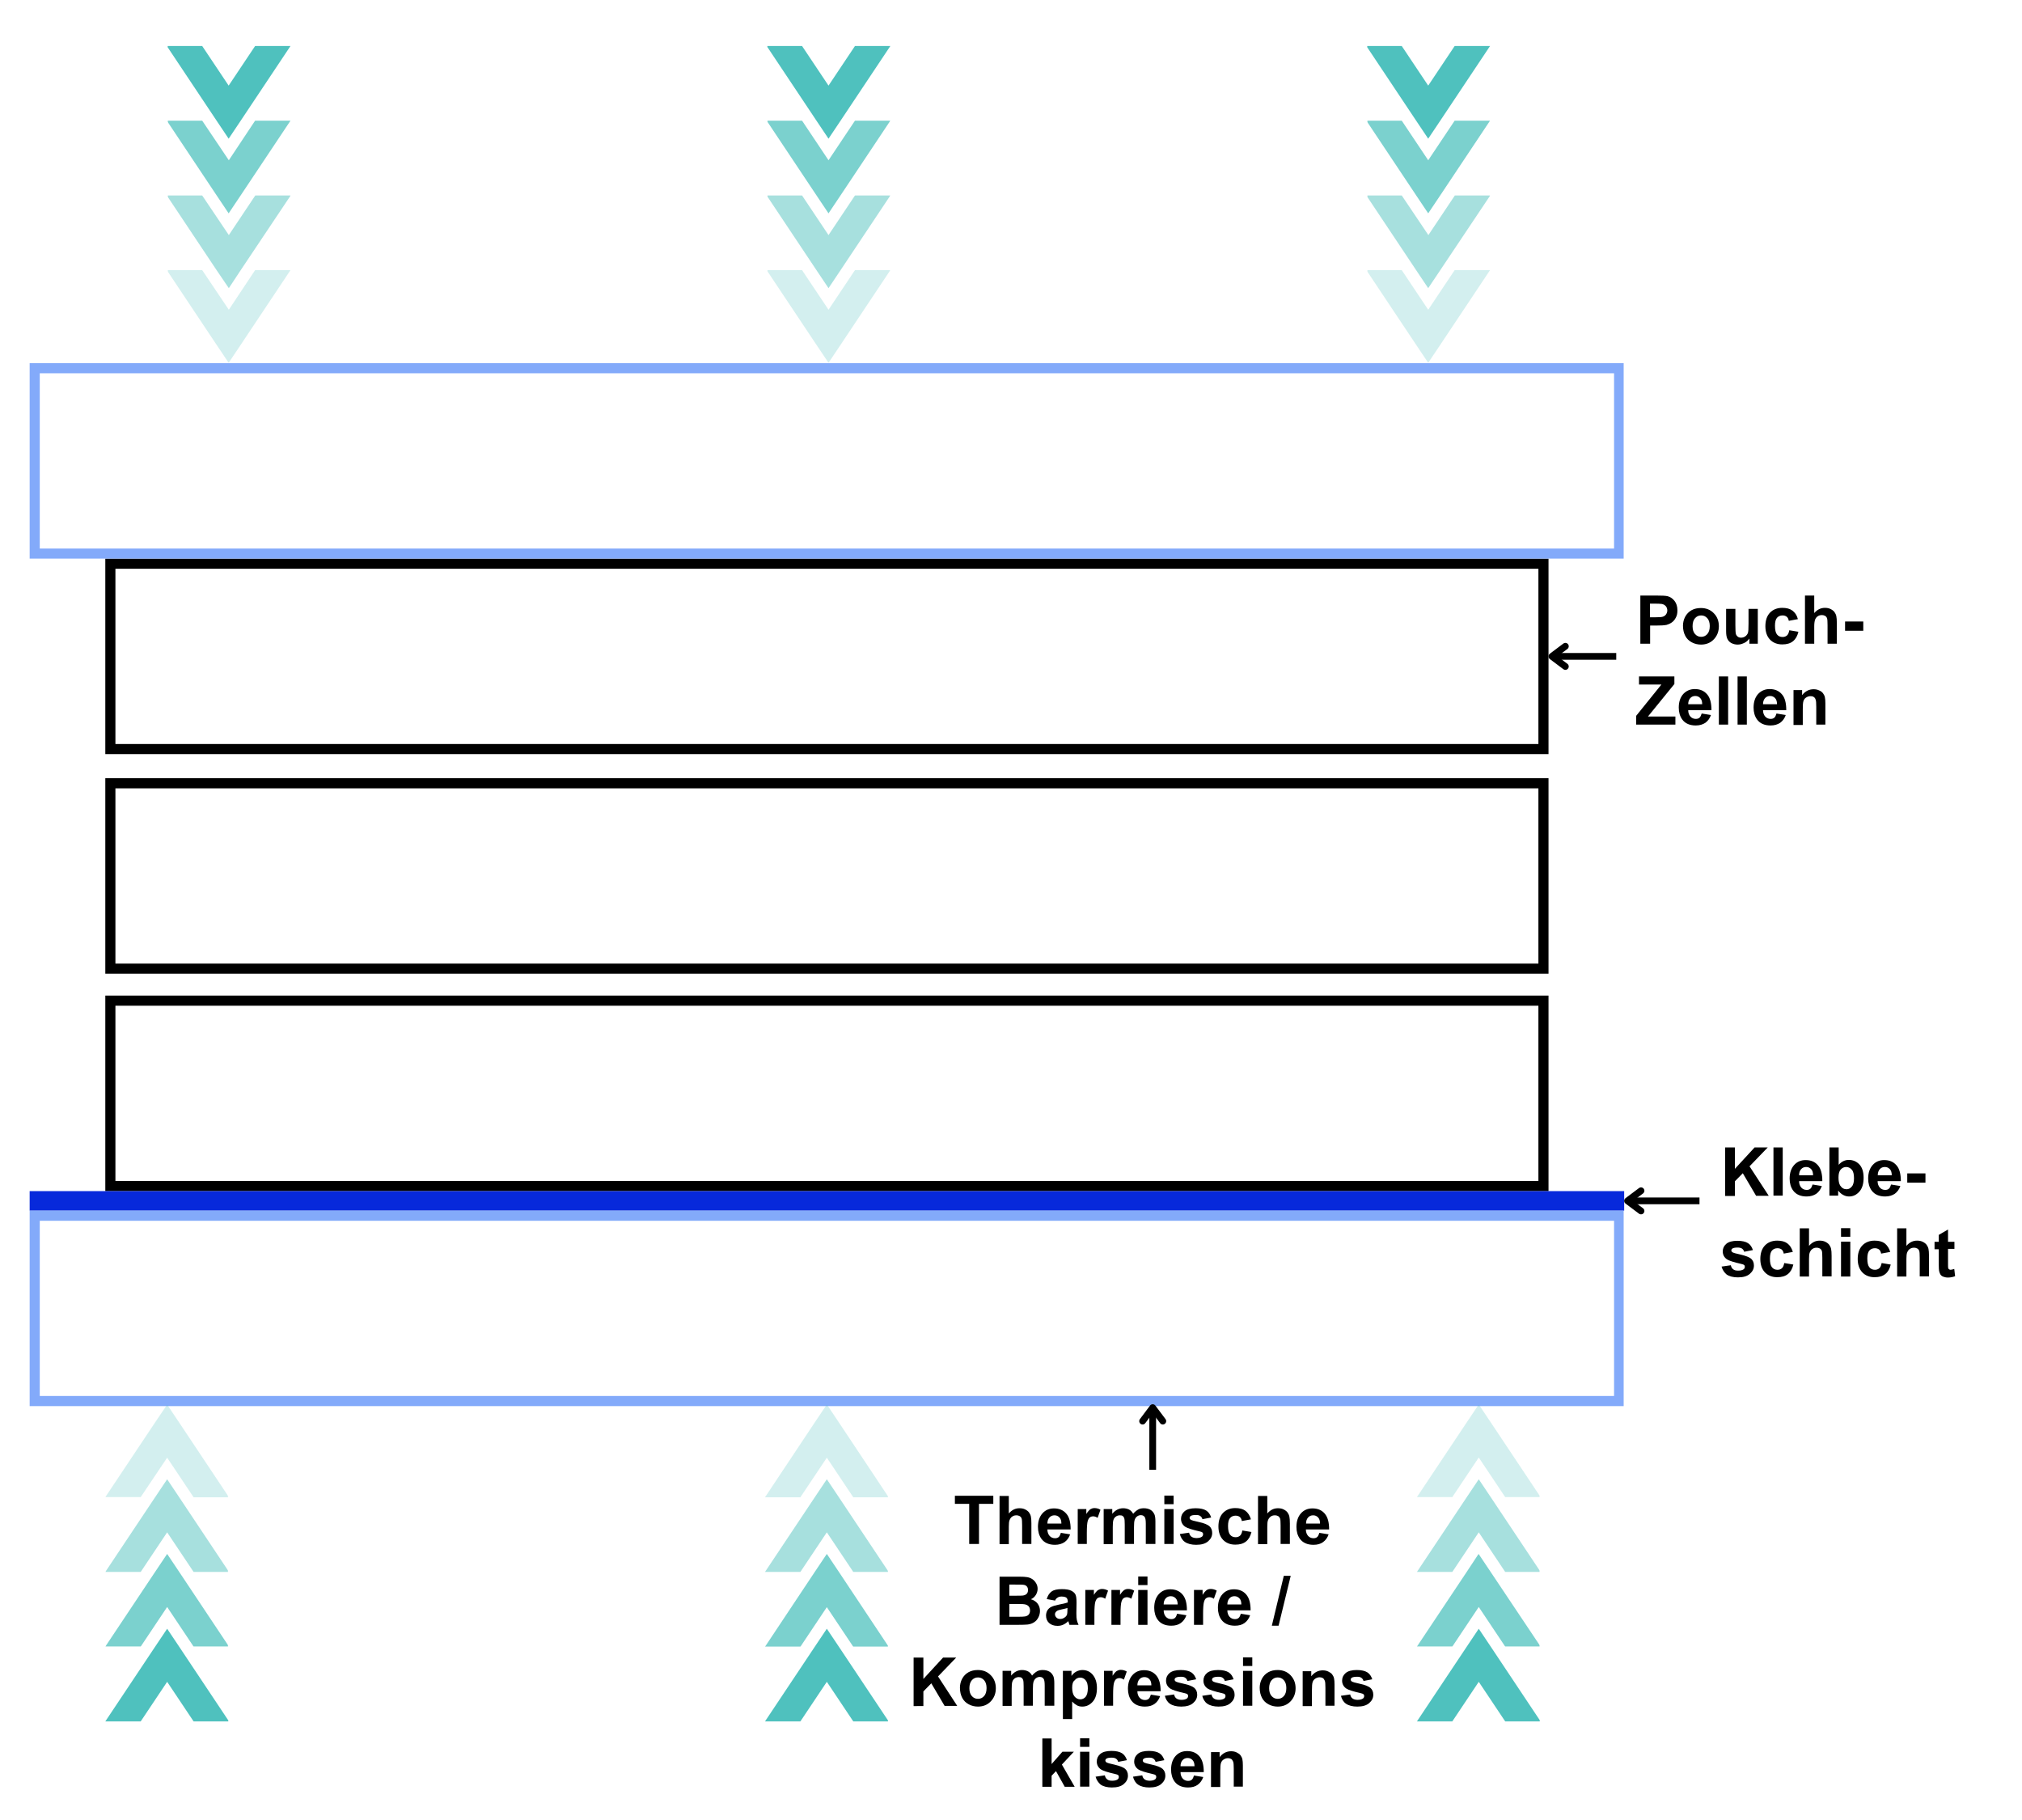 <?xml version="1.0" encoding="utf-8"?>
<!-- Generator: Adobe Illustrator 27.9.1, SVG Export Plug-In . SVG Version: 6.00 Build 0)  -->
<svg version="1.1" id="Layer_1" xmlns="http://www.w3.org/2000/svg" xmlns:xlink="http://www.w3.org/1999/xlink" x="0px" y="0px"
	 width="1200px" height="1080px" viewBox="0 0 1200 1080" style="enable-background:new 0 0 1200 1080;" xml:space="preserve">
<style type="text/css">
	.st0{clip-path:url(#SVGID_00000147210417064823346780000006799679609565819792_);}
	.st1{fill:none;stroke:#000000;stroke-width:12;}
	.st2{clip-path:url(#SVGID_00000144313705097508123320000015951233861423742376_);}
	.st3{clip-path:url(#SVGID_00000062177748103227001930000013455580029653538948_);}
	.st4{fill:none;stroke:#000000;stroke-width:4;}
	.st5{fill:none;stroke:#000000;stroke-width:4;stroke-linecap:round;stroke-linejoin:round;}
	.st6{clip-path:url(#SVGID_00000074427964056206979050000016541257857674259869_);}
	.st7{fill:#0729DB;}
	.st8{clip-path:url(#SVGID_00000122696495395502274610000015887701781654982531_);}
	.st9{fill:none;stroke:#83AAFA;stroke-width:12;}
	.st10{clip-path:url(#SVGID_00000127751355490528336640000003883212654339500732_);}
	.st11{clip-path:url(#SVGID_00000130617237489033345330000005659441842357424814_);}
	.st12{fill:#4FC1BE;}
	.st13{clip-path:url(#SVGID_00000070104623583179222220000009651034267392433794_);}
	.st14{filter:url(#Adobe_OpacityMaskFilter);}
	.st15{fill-opacity:0.75;}
	.st16{mask:url(#c6619996fb_00000060745544280843704990000007872547156627535745_);}
	.st17{clip-path:url(#SVGID_00000094613537193932973220000004301723695035259531_);}
	.st18{clip-path:url(#SVGID_00000040535505659105744360000004384990342922347153_);}
	.st19{clip-path:url(#SVGID_00000116934197682731534700000016930556140546901896_);}
	.st20{filter:url(#Adobe_OpacityMaskFilter_00000061442036208847781860000001577288064948083391_);}
	.st21{fill-opacity:0.5;}
	.st22{mask:url(#_x33_96e02b095_00000090296310920815310850000010079102201293423778_);}
	.st23{clip-path:url(#SVGID_00000167390736814970067420000016430046055680789899_);}
	.st24{clip-path:url(#SVGID_00000177484511129485365460000011647757017250028975_);}
	.st25{clip-path:url(#SVGID_00000017509437820329958880000007359956582535201440_);}
	.st26{filter:url(#Adobe_OpacityMaskFilter_00000087380522959104656610000014868150625088658836_);}
	.st27{fill-opacity:0.25;}
	.st28{mask:url(#_x37_0a35fd84e_00000089551734506080252270000017568930862429103008_);}
	.st29{clip-path:url(#SVGID_00000094601920888219241540000004964501049223480195_);}
	.st30{clip-path:url(#SVGID_00000039095965542815886170000003636582900716197799_);}
	.st31{clip-path:url(#SVGID_00000036225232836486841670000014761399342020927657_);}
	.st32{clip-path:url(#SVGID_00000168812335851198795460000001955765108875018941_);}
	.st33{filter:url(#Adobe_OpacityMaskFilter_00000162335461788488448510000004609594228010113436_);}
	.st34{mask:url(#_x38_639854548_00000006683924292355829340000017182367095796135848_);}
	.st35{clip-path:url(#SVGID_00000005227590363923769880000013554742696168461185_);}
	.st36{clip-path:url(#SVGID_00000174602131146899365490000004963880730165888150_);}
	.st37{clip-path:url(#SVGID_00000042720930543976719310000016503150637334092465_);}
	.st38{filter:url(#Adobe_OpacityMaskFilter_00000096759805295722110790000000303895084060606896_);}
	.st39{mask:url(#_x36_4da428a48_00000166671394910315348290000015536645377413217422_);}
	.st40{clip-path:url(#SVGID_00000142154153398854895700000004048148712013741497_);}
	.st41{clip-path:url(#SVGID_00000017505145737093114120000007788174479489684393_);}
	.st42{clip-path:url(#SVGID_00000177463858530412460290000012190900092384928164_);}
	.st43{filter:url(#Adobe_OpacityMaskFilter_00000013883061620877460830000006770930679002439826_);}
	.st44{mask:url(#_x36_212941113_00000178164200778795645190000002227310118642714286_);}
	.st45{clip-path:url(#SVGID_00000137848806787104412360000014131494064290421638_);}
	.st46{clip-path:url(#SVGID_00000063595522303620327200000002339595537254311836_);}
	.st47{clip-path:url(#SVGID_00000139983249587591344360000016468842574975955851_);}
	.st48{clip-path:url(#SVGID_00000160911204269507644230000017086044680333794696_);}
	.st49{filter:url(#Adobe_OpacityMaskFilter_00000144319250377077754070000017542796947190165183_);}
	.st50{mask:url(#_x38_1826ea8a7_00000072268681656492365310000016916381505654427825_);}
	.st51{clip-path:url(#SVGID_00000079448938108900523040000004143972863002653094_);}
	.st52{clip-path:url(#SVGID_00000145037274627646128780000015279706485785815973_);}
	.st53{clip-path:url(#SVGID_00000137847110926206661480000016271100311992216721_);}
	.st54{filter:url(#Adobe_OpacityMaskFilter_00000103974806352948616680000017227836334519081375_);}
	.st55{mask:url(#_x39_88dc0a703_00000113320878239339922520000013539393432661811345_);}
	.st56{clip-path:url(#SVGID_00000156564435007695643890000007979393682936307587_);}
	.st57{clip-path:url(#SVGID_00000122715645606296334490000012925438326537641135_);}
	.st58{clip-path:url(#SVGID_00000142890879645396573970000003957028349078093962_);}
	.st59{filter:url(#Adobe_OpacityMaskFilter_00000063621407945181584070000009449271959757192322_);}
	.st60{mask:url(#_x38_d1c56eab9_00000041270766574012487870000013781129476081601184_);}
	.st61{clip-path:url(#SVGID_00000126321087425249005780000017258769509564741515_);}
	.st62{clip-path:url(#SVGID_00000036212632855330752690000008066415555033621945_);}
	.st63{clip-path:url(#SVGID_00000072987325805257682540000012537993037989814447_);}
	.st64{clip-path:url(#SVGID_00000101788486082146450250000012050694927848289980_);}
	.st65{filter:url(#Adobe_OpacityMaskFilter_00000127024870408345023090000008059535819281833629_);}
	.st66{mask:url(#f3cf6eeed4_00000103964018769104733940000015181100086613736370_);}
	.st67{clip-path:url(#SVGID_00000113337360133932112680000011051742290211055800_);}
	.st68{clip-path:url(#SVGID_00000178910701136608683350000015397299417209582727_);}
	.st69{clip-path:url(#SVGID_00000036958489070765973710000011635462308452191139_);}
	.st70{filter:url(#Adobe_OpacityMaskFilter_00000010301021689139671170000001194167891145946512_);}
	.st71{mask:url(#e2447fe8b4_00000020368810553656966910000010067030369872831134_);}
	.st72{clip-path:url(#SVGID_00000059991788807751473100000001096779170546050981_);}
	.st73{clip-path:url(#SVGID_00000114794977014205525190000017034633561520460719_);}
	.st74{clip-path:url(#SVGID_00000140727894229892299240000015645360643278381957_);}
	.st75{filter:url(#Adobe_OpacityMaskFilter_00000096772056986595620980000010967224342870291627_);}
	.st76{mask:url(#b680a9a89a_00000065050462801405681630000007946463904048791463_);}
	.st77{clip-path:url(#SVGID_00000018215132061270836650000016639619348600094592_);}
	.st78{clip-path:url(#SVGID_00000126298470126707499410000002933030569928021670_);}
	.st79{clip-path:url(#SVGID_00000024711327489739377940000007728667343153803138_);}
	.st80{clip-path:url(#SVGID_00000162317769026982460440000010400755089515612548_);}
	.st81{filter:url(#Adobe_OpacityMaskFilter_00000076570090892277494130000016378979337038107804_);}
	.st82{mask:url(#ebcc91823a_00000163047001252575683590000009093293144006112648_);}
	.st83{clip-path:url(#SVGID_00000042004543842044976340000012185362869771626671_);}
	.st84{clip-path:url(#SVGID_00000007406631406560205910000013085938729687838348_);}
	.st85{clip-path:url(#SVGID_00000003806260216959290010000015942467021871432855_);}
	.st86{filter:url(#Adobe_OpacityMaskFilter_00000147936711898050011890000002278302956197886904_);}
	.st87{mask:url(#_x35_02ad8d9ae_00000139980889386204097630000003400456303863758514_);}
	.st88{clip-path:url(#SVGID_00000101823658896606665690000001424616639961448073_);}
	.st89{clip-path:url(#SVGID_00000003081493247517743250000009513947905156621974_);}
	.st90{clip-path:url(#SVGID_00000018936704745158202430000014864618845641462702_);}
	.st91{filter:url(#Adobe_OpacityMaskFilter_00000181787309734122040400000012127605385619630725_);}
	.st92{mask:url(#_x37_888b99043_00000159462005098948888570000017124499689898778279_);}
	.st93{clip-path:url(#SVGID_00000022535597807897853260000006601159550611874445_);}
	.st94{clip-path:url(#SVGID_00000149376112830573295790000016498829095223720101_);}
	.st95{clip-path:url(#SVGID_00000054241998013558756810000002916075658867473309_);}
	.st96{clip-path:url(#SVGID_00000049929057253853113060000013573959017161241268_);}
	.st97{filter:url(#Adobe_OpacityMaskFilter_00000118370118928402506150000001843747360077295540_);}
	.st98{mask:url(#_x34_ab5c930df_00000022556518174732305300000000268315306783389107_);}
	.st99{clip-path:url(#SVGID_00000151534612110532424370000009395673895936986034_);}
	.st100{clip-path:url(#SVGID_00000061430550977826218320000013661144145597922194_);}
	.st101{clip-path:url(#SVGID_00000040574093309010426160000000936265565968837053_);}
	.st102{filter:url(#Adobe_OpacityMaskFilter_00000070821780754719225200000008996658040607059625_);}
	.st103{mask:url(#a82c3a6f36_00000062896434274872096670000003051604946091110835_);}
	.st104{clip-path:url(#SVGID_00000110442989380750290130000002980226909821709969_);}
	.st105{clip-path:url(#SVGID_00000040538134560756569560000017456786421380400803_);}
	.st106{clip-path:url(#SVGID_00000000191578796648874980000008390212215425421485_);}
	.st107{filter:url(#Adobe_OpacityMaskFilter_00000082370581246456245290000011736851592458269824_);}
	.st108{mask:url(#_x35_147848d2f_00000152229570852772203860000005473958522101758358_);}
	.st109{clip-path:url(#SVGID_00000063622354229882295040000005885967844885623965_);}
	.st110{clip-path:url(#SVGID_00000128476574577081281410000015619658665549791131_);}
</style>
<g>
	<defs>
		<rect id="SVGID_1_" x="62.5" y="461.8" width="856.5" height="116"/>
	</defs>
	<clipPath id="SVGID_00000000925690768657558270000015696122843416363944_">
		<use xlink:href="#SVGID_1_"  style="overflow:visible;"/>
	</clipPath>
	<g style="clip-path:url(#SVGID_00000000925690768657558270000015696122843416363944_);">
		<path class="st1" d="M62.5,461.8H919v116H62.5V461.8z"/>
	</g>
</g>
<g>
	<defs>
		<rect id="SVGID_00000066512179273932482970000015526446472625250689_" x="62.5" y="331.5" width="856.5" height="116"/>
	</defs>
	<clipPath id="SVGID_00000171678264217433187820000011316040812757131698_">
		<use xlink:href="#SVGID_00000066512179273932482970000015526446472625250689_"  style="overflow:visible;"/>
	</clipPath>
	<g style="clip-path:url(#SVGID_00000171678264217433187820000011316040812757131698_);">
		<path class="st1" d="M62.5,331.5H919v116H62.5V331.5z"/>
	</g>
</g>
<g>
	<defs>
		<rect id="SVGID_00000128473504235382127180000012457617631555471536_" x="62.5" y="590.8" width="856.5" height="116"/>
	</defs>
	<clipPath id="SVGID_00000085937151574374035170000005935913078467662778_">
		<use xlink:href="#SVGID_00000128473504235382127180000012457617631555471536_"  style="overflow:visible;"/>
	</clipPath>
	<g style="clip-path:url(#SVGID_00000085937151574374035170000005935913078467662778_);">
		<path class="st1" d="M62.5,590.8H919v116H62.5V590.8z"/>
	</g>
</g>
<path class="st4" d="M959.2,389.5H921"/>
<path class="st5" d="M929,395.5l-8-6l8-6"/>
<g>
	<defs>
		<rect id="SVGID_00000101805323957988492960000007068391638423718321_" x="17.6" y="706.8" width="946.3" height="11.6"/>
	</defs>
	<clipPath id="SVGID_00000024723201132174996140000005752960494222715035_">
		<use xlink:href="#SVGID_00000101805323957988492960000007068391638423718321_"  style="overflow:visible;"/>
	</clipPath>
	<g style="clip-path:url(#SVGID_00000024723201132174996140000005752960494222715035_);">
		<path class="st7" d="M17.6,706.8h946.3v11.6H17.6V706.8z"/>
	</g>
</g>
<g>
	<defs>
		<rect id="SVGID_00000028292264265639280450000013706079071667892925_" x="17.6" y="718.4" width="946" height="116"/>
	</defs>
	<clipPath id="SVGID_00000038402207420537557820000015762483283540976527_">
		<use xlink:href="#SVGID_00000028292264265639280450000013706079071667892925_"  style="overflow:visible;"/>
	</clipPath>
	<g style="clip-path:url(#SVGID_00000038402207420537557820000015762483283540976527_);">
		<path class="st9" d="M17.6,718.4h946.3v116H17.6V718.4z"/>
	</g>
</g>
<path class="st4" d="M1008.6,712.6h-42.7"/>
<path class="st5" d="M973.9,718.6l-8-6l8-6"/>
<path class="st4" d="M684.1,872.2v-37"/>
<path class="st5" d="M678.1,843.3l6-8l6,8"/>
<g>
	<defs>
		<rect id="SVGID_00000031186404922622969330000001040923520575031973_" x="17.6" y="215.5" width="946" height="116"/>
	</defs>
	<clipPath id="SVGID_00000103232379061705392960000013102500487247743635_">
		<use xlink:href="#SVGID_00000031186404922622969330000001040923520575031973_"  style="overflow:visible;"/>
	</clipPath>
	<g style="clip-path:url(#SVGID_00000103232379061705392960000013102500487247743635_);">
		<path class="st9" d="M17.6,215.5h946.3v116H17.6V215.5z"/>
	</g>
</g>
<g>
	<defs>
		<rect id="SVGID_00000167377262601450666800000010180556581552416181_" x="99.5" y="27.1" width="73" height="55.5"/>
	</defs>
	<clipPath id="SVGID_00000089573382119677332110000017497636434001860534_">
		<use xlink:href="#SVGID_00000167377262601450666800000010180556581552416181_"  style="overflow:visible;"/>
	</clipPath>
	<g style="clip-path:url(#SVGID_00000089573382119677332110000017497636434001860534_);">
		<path class="st12" d="M143,71.4l29.4-44.1h-21l-15.7,23.5L120,27.3H99l29.4,44.1l7.3,10.9L143,71.4z"/>
	</g>
</g>
<g>
	<defs>
		<rect id="SVGID_00000049199580566567871800000008571317959327892647_" x="99.5" y="70.7" width="73" height="57.3"/>
	</defs>
	<clipPath id="SVGID_00000008125450661607860870000012567543274278746242_">
		<use xlink:href="#SVGID_00000049199580566567871800000008571317959327892647_"  style="overflow:visible;"/>
	</clipPath>
	<g style="clip-path:url(#SVGID_00000008125450661607860870000012567543274278746242_);">
		<defs>
			<filter id="Adobe_OpacityMaskFilter" filterUnits="userSpaceOnUse" x="98.7" y="70.7" width="74.7" height="57.3">
				<feColorMatrix  type="matrix" values="1 0 0 0 0  0 1 0 0 0  0 0 1 0 0  0 0 0 1 0"/>
			</filter>
		</defs>
		
			<mask maskUnits="userSpaceOnUse" x="98.7" y="70.7" width="74.7" height="57.3" id="c6619996fb_00000060745544280843704990000007872547156627535745_">
			<g class="st14">
				<rect x="-120" y="-108" class="st15" width="1440" height="1296"/>
			</g>
		</mask>
		<g class="st16">
			<g transform="matrix(1, 0, 0, 1, 74, 53)">
				<g>
					<defs>
						<rect id="SVGID_00000080170323280245963570000001525883743985422215_" x="24.7" y="17.7" width="74.7" height="57.3"/>
					</defs>
					<clipPath id="SVGID_00000100372964759705518620000001453758012267195293_">
						<use xlink:href="#SVGID_00000080170323280245963570000001525883743985422215_"  style="overflow:visible;"/>
					</clipPath>
					<g style="clip-path:url(#SVGID_00000100372964759705518620000001453758012267195293_);">
						<g>
							<defs>
								<rect id="SVGID_00000021120033446510375220000000482794980789669032_" x="25.5" y="18.4" width="73" height="55.3"/>
							</defs>
							<clipPath id="SVGID_00000113349018607474605600000009534271093332853414_">
								<use xlink:href="#SVGID_00000021120033446510375220000000482794980789669032_"  style="overflow:visible;"/>
							</clipPath>
							<g style="clip-path:url(#SVGID_00000113349018607474605600000009534271093332853414_);">
								<path class="st12" d="M69,62.7l29.4-44.1h-21L61.8,42.1L46,18.6H25l29.4,44.1l7.3,10.9L69,62.7z"/>
							</g>
						</g>
					</g>
				</g>
			</g>
		</g>
	</g>
</g>
<g>
	<defs>
		<rect id="SVGID_00000114057032678774584650000011642996883794784159_" x="99.5" y="114.7" width="73" height="57.3"/>
	</defs>
	<clipPath id="SVGID_00000142146732138158720830000010967664396625383094_">
		<use xlink:href="#SVGID_00000114057032678774584650000011642996883794784159_"  style="overflow:visible;"/>
	</clipPath>
	<g style="clip-path:url(#SVGID_00000142146732138158720830000010967664396625383094_);">
		<defs>
			
				<filter id="Adobe_OpacityMaskFilter_00000125601813191259097300000016842764418415777418_" filterUnits="userSpaceOnUse" x="98.7" y="114.7" width="74.7" height="57.3">
				<feColorMatrix  type="matrix" values="1 0 0 0 0  0 1 0 0 0  0 0 1 0 0  0 0 0 1 0"/>
			</filter>
		</defs>
		
			<mask maskUnits="userSpaceOnUse" x="98.7" y="114.7" width="74.7" height="57.3" id="_x33_96e02b095_00000090296310920815310850000010079102201293423778_">
			<g style="filter:url(#Adobe_OpacityMaskFilter_00000125601813191259097300000016842764418415777418_);">
				<rect x="-120" y="-108" class="st21" width="1440" height="1296"/>
			</g>
		</mask>
		<g class="st22">
			<g transform="matrix(1, 0, 0, 1, 74, 86)">
				<g>
					<defs>
						<rect id="SVGID_00000034082821576851756620000015811334703298485132_" x="24.7" y="28.7" width="74.7" height="57.3"/>
					</defs>
					<clipPath id="SVGID_00000140706996867344197190000015192894926750072707_">
						<use xlink:href="#SVGID_00000034082821576851756620000015811334703298485132_"  style="overflow:visible;"/>
					</clipPath>
					<g style="clip-path:url(#SVGID_00000140706996867344197190000015192894926750072707_);">
						<g>
							<defs>
								<rect id="SVGID_00000162347520151922373580000007885199662661079170_" x="25.5" y="29.8" width="73" height="55.7"/>
							</defs>
							<clipPath id="SVGID_00000173136556526833998440000005324902764546052019_">
								<use xlink:href="#SVGID_00000162347520151922373580000007885199662661079170_"  style="overflow:visible;"/>
							</clipPath>
							<g style="clip-path:url(#SVGID_00000173136556526833998440000005324902764546052019_);">
								<path class="st12" d="M69,74.1L98.5,30h-21L61.8,53.5L46,30H25l29.4,44.1L61.8,85L69,74.1z"/>
							</g>
						</g>
					</g>
				</g>
			</g>
		</g>
	</g>
</g>
<g>
	<defs>
		<rect id="SVGID_00000039116260573662862930000002322274599699886781_" x="99.5" y="160" width="73" height="55.1"/>
	</defs>
	<clipPath id="SVGID_00000121993134593169775490000004165070278962165400_">
		<use xlink:href="#SVGID_00000039116260573662862930000002322274599699886781_"  style="overflow:visible;"/>
	</clipPath>
	<g style="clip-path:url(#SVGID_00000121993134593169775490000004165070278962165400_);">
		<defs>
			
				<filter id="Adobe_OpacityMaskFilter_00000177481741957422236510000001298068255448710794_" filterUnits="userSpaceOnUse" x="98.7" y="160" width="74.7" height="56">
				<feColorMatrix  type="matrix" values="1 0 0 0 0  0 1 0 0 0  0 0 1 0 0  0 0 0 1 0"/>
			</filter>
		</defs>
		
			<mask maskUnits="userSpaceOnUse" x="98.7" y="160" width="74.7" height="56" id="_x37_0a35fd84e_00000089551734506080252270000017568930862429103008_">
			<g style="filter:url(#Adobe_OpacityMaskFilter_00000177481741957422236510000001298068255448710794_);">
				<rect x="-120" y="-108" class="st27" width="1440" height="1296"/>
			</g>
		</mask>
		<g class="st28">
			<g transform="matrix(1, 0, 0, 1, 74, 120)">
				<g>
					<defs>
						<rect id="SVGID_00000127017444579462785140000000383873933513262743_" x="24.7" y="40" width="74.7" height="56"/>
					</defs>
					<clipPath id="SVGID_00000108989592246067267360000010487773648594897568_">
						<use xlink:href="#SVGID_00000127017444579462785140000000383873933513262743_"  style="overflow:visible;"/>
					</clipPath>
					<g style="clip-path:url(#SVGID_00000108989592246067267360000010487773648594897568_);">
						<g>
							<defs>
								<rect id="SVGID_00000062151611003071353780000012530582735356368783_" x="25.5" y="40" width="73" height="55.1"/>
							</defs>
							<clipPath id="SVGID_00000158723382019212690260000017427490725015268524_">
								<use xlink:href="#SVGID_00000062151611003071353780000012530582735356368783_"  style="overflow:visible;"/>
							</clipPath>
							<g style="clip-path:url(#SVGID_00000158723382019212690260000017427490725015268524_);">
								<path class="st12" d="M69,84.4l29.4-44.1h-21L61.8,63.8L46,40.3H25l29.4,44.1l7.3,10.9L69,84.4z"/>
							</g>
						</g>
					</g>
				</g>
			</g>
		</g>
	</g>
</g>
<g>
	<defs>
		<rect id="SVGID_00000150088303426241771680000014656787086254400666_" x="811.4" y="27.1" width="73" height="55.5"/>
	</defs>
	<clipPath id="SVGID_00000081649611340086337850000016817268860016452535_">
		<use xlink:href="#SVGID_00000150088303426241771680000014656787086254400666_"  style="overflow:visible;"/>
	</clipPath>
	<g style="clip-path:url(#SVGID_00000081649611340086337850000016817268860016452535_);">
		<path class="st12" d="M854.9,71.4l29.4-44.1h-21l-15.7,23.5l-15.7-23.5h-21l29.4,44.1l7.3,10.9L854.9,71.4z"/>
	</g>
</g>
<g>
	<defs>
		<rect id="SVGID_00000001631253431546751800000012993553519415845270_" x="811.4" y="70.7" width="73" height="57.3"/>
	</defs>
	<clipPath id="SVGID_00000098207111081273388520000003782061885034585488_">
		<use xlink:href="#SVGID_00000001631253431546751800000012993553519415845270_"  style="overflow:visible;"/>
	</clipPath>
	<g style="clip-path:url(#SVGID_00000098207111081273388520000003782061885034585488_);">
		<defs>
			
				<filter id="Adobe_OpacityMaskFilter_00000098912935296905709610000007365888236116249251_" filterUnits="userSpaceOnUse" x="810.7" y="70.7" width="74.7" height="57.3">
				<feColorMatrix  type="matrix" values="1 0 0 0 0  0 1 0 0 0  0 0 1 0 0  0 0 0 1 0"/>
			</filter>
		</defs>
		
			<mask maskUnits="userSpaceOnUse" x="810.7" y="70.7" width="74.7" height="57.3" id="_x38_639854548_00000006683924292355829340000017182367095796135848_">
			<g style="filter:url(#Adobe_OpacityMaskFilter_00000098912935296905709610000007365888236116249251_);">
				<rect x="-120" y="-108" class="st15" width="1440" height="1296"/>
			</g>
		</mask>
		<g class="st34">
			<g transform="matrix(1, 0, 0, 1, 608, 53)">
				<g>
					<defs>
						<rect id="SVGID_00000056429649662967105150000017665098476812233638_" x="202.7" y="17.7" width="74.7" height="57.3"/>
					</defs>
					<clipPath id="SVGID_00000142160878190521436090000000148367600509441436_">
						<use xlink:href="#SVGID_00000056429649662967105150000017665098476812233638_"  style="overflow:visible;"/>
					</clipPath>
					<g style="clip-path:url(#SVGID_00000142160878190521436090000000148367600509441436_);">
						<g>
							<defs>
								<rect id="SVGID_00000026145470282422882870000004851907477777499799_" x="203.4" y="18.4" width="73" height="55.3"/>
							</defs>
							<clipPath id="SVGID_00000052103737763662414890000007455822228791578514_">
								<use xlink:href="#SVGID_00000026145470282422882870000004851907477777499799_"  style="overflow:visible;"/>
							</clipPath>
							<g style="clip-path:url(#SVGID_00000052103737763662414890000007455822228791578514_);">
								<path class="st12" d="M246.9,62.7l29.4-44.1h-21l-15.7,23.5l-15.7-23.5h-21l29.4,44.1l7.3,10.9L246.9,62.7z"/>
							</g>
						</g>
					</g>
				</g>
			</g>
		</g>
	</g>
</g>
<g>
	<defs>
		<rect id="SVGID_00000157289105623164553560000005850097242145951928_" x="811.4" y="114.7" width="73" height="57.3"/>
	</defs>
	<clipPath id="SVGID_00000126320706629189168280000011854470175274695044_">
		<use xlink:href="#SVGID_00000157289105623164553560000005850097242145951928_"  style="overflow:visible;"/>
	</clipPath>
	<g style="clip-path:url(#SVGID_00000126320706629189168280000011854470175274695044_);">
		<defs>
			
				<filter id="Adobe_OpacityMaskFilter_00000131328526009115823650000005947595427298268571_" filterUnits="userSpaceOnUse" x="810.7" y="114.7" width="74.7" height="57.3">
				<feColorMatrix  type="matrix" values="1 0 0 0 0  0 1 0 0 0  0 0 1 0 0  0 0 0 1 0"/>
			</filter>
		</defs>
		
			<mask maskUnits="userSpaceOnUse" x="810.7" y="114.7" width="74.7" height="57.3" id="_x36_4da428a48_00000166671394910315348290000015536645377413217422_">
			<g style="filter:url(#Adobe_OpacityMaskFilter_00000131328526009115823650000005947595427298268571_);">
				<rect x="-120" y="-108" class="st21" width="1440" height="1296"/>
			</g>
		</mask>
		<g class="st39">
			<g transform="matrix(1, 0, 0, 1, 608, 86)">
				<g>
					<defs>
						<rect id="SVGID_00000104692871550162566950000002231503160459263408_" x="202.7" y="28.7" width="74.7" height="57.3"/>
					</defs>
					<clipPath id="SVGID_00000051380111142644128420000004985906264394806933_">
						<use xlink:href="#SVGID_00000104692871550162566950000002231503160459263408_"  style="overflow:visible;"/>
					</clipPath>
					<g style="clip-path:url(#SVGID_00000051380111142644128420000004985906264394806933_);">
						<g>
							<defs>
								<rect id="SVGID_00000176009797711206065300000009339876187982446997_" x="203.4" y="29.8" width="73" height="55.7"/>
							</defs>
							<clipPath id="SVGID_00000073695233286146147070000013384451353768254112_">
								<use xlink:href="#SVGID_00000176009797711206065300000009339876187982446997_"  style="overflow:visible;"/>
							</clipPath>
							<g style="clip-path:url(#SVGID_00000073695233286146147070000013384451353768254112_);">
								<path class="st12" d="M246.9,74.1L276.4,30h-21l-15.7,23.5L223.9,30h-21l29.4,44.1l7.3,10.9L246.9,74.1z"/>
							</g>
						</g>
					</g>
				</g>
			</g>
		</g>
	</g>
</g>
<g>
	<defs>
		<rect id="SVGID_00000068644291718347721550000018360068005803169183_" x="811.4" y="160" width="73" height="55.1"/>
	</defs>
	<clipPath id="SVGID_00000010292818085404683260000005967968251239505595_">
		<use xlink:href="#SVGID_00000068644291718347721550000018360068005803169183_"  style="overflow:visible;"/>
	</clipPath>
	<g style="clip-path:url(#SVGID_00000010292818085404683260000005967968251239505595_);">
		<defs>
			
				<filter id="Adobe_OpacityMaskFilter_00000134945309906159638240000016645796659917936561_" filterUnits="userSpaceOnUse" x="810.7" y="160" width="74.7" height="56">
				<feColorMatrix  type="matrix" values="1 0 0 0 0  0 1 0 0 0  0 0 1 0 0  0 0 0 1 0"/>
			</filter>
		</defs>
		
			<mask maskUnits="userSpaceOnUse" x="810.7" y="160" width="74.7" height="56" id="_x36_212941113_00000178164200778795645190000002227310118642714286_">
			<g style="filter:url(#Adobe_OpacityMaskFilter_00000134945309906159638240000016645796659917936561_);">
				<rect x="-120" y="-108" class="st27" width="1440" height="1296"/>
			</g>
		</mask>
		<g class="st44">
			<g transform="matrix(1, 0, 0, 1, 608, 120)">
				<g>
					<defs>
						<rect id="SVGID_00000142148263767412792990000011683501267890071705_" x="202.7" y="40" width="74.7" height="56"/>
					</defs>
					<clipPath id="SVGID_00000112621659878722055690000013702842788932668048_">
						<use xlink:href="#SVGID_00000142148263767412792990000011683501267890071705_"  style="overflow:visible;"/>
					</clipPath>
					<g style="clip-path:url(#SVGID_00000112621659878722055690000013702842788932668048_);">
						<g>
							<defs>
								<rect id="SVGID_00000114753664765328500390000006099055482432916901_" x="203.4" y="40" width="73" height="55.1"/>
							</defs>
							<clipPath id="SVGID_00000170247316421625396540000011666433587001423788_">
								<use xlink:href="#SVGID_00000114753664765328500390000006099055482432916901_"  style="overflow:visible;"/>
							</clipPath>
							<g style="clip-path:url(#SVGID_00000170247316421625396540000011666433587001423788_);">
								<path class="st12" d="M246.9,84.4l29.4-44.1h-21l-15.7,23.5l-15.7-23.5h-21l29.4,44.1l7.3,10.9L246.9,84.4z"/>
							</g>
						</g>
					</g>
				</g>
			</g>
		</g>
	</g>
</g>
<g>
	<defs>
		<rect id="SVGID_00000157304186940521442160000006227617362378086587_" x="455.4" y="27.1" width="73" height="55.5"/>
	</defs>
	<clipPath id="SVGID_00000075877369687219043850000001001252219828011959_">
		<use xlink:href="#SVGID_00000157304186940521442160000006227617362378086587_"  style="overflow:visible;"/>
	</clipPath>
	<g style="clip-path:url(#SVGID_00000075877369687219043850000001001252219828011959_);">
		<path class="st12" d="M499,71.4l29.4-44.1h-21l-15.7,23.5L476,27.3h-21l29.4,44.1l7.3,10.9L499,71.4z"/>
	</g>
</g>
<g>
	<defs>
		<rect id="SVGID_00000081616341085254545390000006454190045741950909_" x="455.4" y="70.7" width="73" height="57.3"/>
	</defs>
	<clipPath id="SVGID_00000125585443792194663170000009794343850552440509_">
		<use xlink:href="#SVGID_00000081616341085254545390000006454190045741950909_"  style="overflow:visible;"/>
	</clipPath>
	<g style="clip-path:url(#SVGID_00000125585443792194663170000009794343850552440509_);">
		<defs>
			
				<filter id="Adobe_OpacityMaskFilter_00000026884409313924871360000004020736801977023929_" filterUnits="userSpaceOnUse" x="454.7" y="70.7" width="74.7" height="57.3">
				<feColorMatrix  type="matrix" values="1 0 0 0 0  0 1 0 0 0  0 0 1 0 0  0 0 0 1 0"/>
			</filter>
		</defs>
		
			<mask maskUnits="userSpaceOnUse" x="454.7" y="70.7" width="74.7" height="57.3" id="_x38_1826ea8a7_00000072268681656492365310000016916381505654427825_">
			<g style="filter:url(#Adobe_OpacityMaskFilter_00000026884409313924871360000004020736801977023929_);">
				<rect x="-120" y="-108" class="st15" width="1440" height="1296"/>
			</g>
		</mask>
		<g class="st50">
			<g transform="matrix(1, 0, 0, 1, 341, 53)">
				<g>
					<defs>
						<rect id="SVGID_00000114064480438302221500000015463076869873262249_" x="113.7" y="17.7" width="74.7" height="57.3"/>
					</defs>
					<clipPath id="SVGID_00000163048638325063072270000005228660447607414958_">
						<use xlink:href="#SVGID_00000114064480438302221500000015463076869873262249_"  style="overflow:visible;"/>
					</clipPath>
					<g style="clip-path:url(#SVGID_00000163048638325063072270000005228660447607414958_);">
						<g>
							<defs>
								<rect id="SVGID_00000165211809451555662650000014710304754274755259_" x="114.4" y="18.4" width="73" height="55.3"/>
							</defs>
							<clipPath id="SVGID_00000075144551881765862850000010452122850464349080_">
								<use xlink:href="#SVGID_00000165211809451555662650000014710304754274755259_"  style="overflow:visible;"/>
							</clipPath>
							<g style="clip-path:url(#SVGID_00000075144551881765862850000010452122850464349080_);">
								<path class="st12" d="M158,62.7l29.4-44.1h-21l-15.7,23.5L135,18.6h-21l29.4,44.1l7.3,10.9L158,62.7z"/>
							</g>
						</g>
					</g>
				</g>
			</g>
		</g>
	</g>
</g>
<g>
	<defs>
		<rect id="SVGID_00000070826418403375084940000002493563252406393010_" x="455.4" y="114.7" width="73" height="57.3"/>
	</defs>
	<clipPath id="SVGID_00000101781571809243449480000016008965185355335329_">
		<use xlink:href="#SVGID_00000070826418403375084940000002493563252406393010_"  style="overflow:visible;"/>
	</clipPath>
	<g style="clip-path:url(#SVGID_00000101781571809243449480000016008965185355335329_);">
		<defs>
			
				<filter id="Adobe_OpacityMaskFilter_00000140705065492878286380000001273797895972967601_" filterUnits="userSpaceOnUse" x="454.7" y="114.7" width="74.7" height="57.3">
				<feColorMatrix  type="matrix" values="1 0 0 0 0  0 1 0 0 0  0 0 1 0 0  0 0 0 1 0"/>
			</filter>
		</defs>
		
			<mask maskUnits="userSpaceOnUse" x="454.7" y="114.7" width="74.7" height="57.3" id="_x39_88dc0a703_00000113320878239339922520000013539393432661811345_">
			<g style="filter:url(#Adobe_OpacityMaskFilter_00000140705065492878286380000001273797895972967601_);">
				<rect x="-120" y="-108" class="st21" width="1440" height="1296"/>
			</g>
		</mask>
		<g class="st55">
			<g transform="matrix(1, 0, 0, 1, 341, 86)">
				<g>
					<defs>
						<rect id="SVGID_00000121279853803256133900000008126230769147857821_" x="113.7" y="28.7" width="74.7" height="57.3"/>
					</defs>
					<clipPath id="SVGID_00000083798838760552856490000012162454605580091041_">
						<use xlink:href="#SVGID_00000121279853803256133900000008126230769147857821_"  style="overflow:visible;"/>
					</clipPath>
					<g style="clip-path:url(#SVGID_00000083798838760552856490000012162454605580091041_);">
						<g>
							<defs>
								<rect id="SVGID_00000128471790916359368340000008884840223132421547_" x="114.4" y="29.8" width="73" height="55.7"/>
							</defs>
							<clipPath id="SVGID_00000023962523264742021930000004389491626375758255_">
								<use xlink:href="#SVGID_00000128471790916359368340000008884840223132421547_"  style="overflow:visible;"/>
							</clipPath>
							<g style="clip-path:url(#SVGID_00000023962523264742021930000004389491626375758255_);">
								<path class="st12" d="M158,74.1L187.4,30h-21l-15.7,23.5L135,30h-21l29.4,44.1l7.3,10.9L158,74.1z"/>
							</g>
						</g>
					</g>
				</g>
			</g>
		</g>
	</g>
</g>
<g>
	<defs>
		<rect id="SVGID_00000049211499271043220890000008249069709266049413_" x="455.4" y="160" width="73" height="55.1"/>
	</defs>
	<clipPath id="SVGID_00000121248144919397328340000005724861387583458748_">
		<use xlink:href="#SVGID_00000049211499271043220890000008249069709266049413_"  style="overflow:visible;"/>
	</clipPath>
	<g style="clip-path:url(#SVGID_00000121248144919397328340000005724861387583458748_);">
		<defs>
			
				<filter id="Adobe_OpacityMaskFilter_00000092457306423866297140000007530309321512430527_" filterUnits="userSpaceOnUse" x="454.7" y="160" width="74.7" height="56">
				<feColorMatrix  type="matrix" values="1 0 0 0 0  0 1 0 0 0  0 0 1 0 0  0 0 0 1 0"/>
			</filter>
		</defs>
		
			<mask maskUnits="userSpaceOnUse" x="454.7" y="160" width="74.7" height="56" id="_x38_d1c56eab9_00000041270766574012487870000013781129476081601184_">
			<g style="filter:url(#Adobe_OpacityMaskFilter_00000092457306423866297140000007530309321512430527_);">
				<rect x="-120" y="-108" class="st27" width="1440" height="1296"/>
			</g>
		</mask>
		<g class="st60">
			<g transform="matrix(1, 0, 0, 1, 341, 120)">
				<g>
					<defs>
						<rect id="SVGID_00000135649318525103276060000004762332449213010098_" x="113.7" y="40" width="74.7" height="56"/>
					</defs>
					<clipPath id="SVGID_00000128484299620690036390000010663707625293296517_">
						<use xlink:href="#SVGID_00000135649318525103276060000004762332449213010098_"  style="overflow:visible;"/>
					</clipPath>
					<g style="clip-path:url(#SVGID_00000128484299620690036390000010663707625293296517_);">
						<g>
							<defs>
								<rect id="SVGID_00000041993292621601288140000004108298449797424798_" x="114.4" y="40" width="73" height="55.1"/>
							</defs>
							<clipPath id="SVGID_00000149367018648934596500000007572162948069224321_">
								<use xlink:href="#SVGID_00000041993292621601288140000004108298449797424798_"  style="overflow:visible;"/>
							</clipPath>
							<g style="clip-path:url(#SVGID_00000149367018648934596500000007572162948069224321_);">
								<path class="st12" d="M158,84.4l29.4-44.1h-21l-15.7,23.5L135,40.3h-21l29.4,44.1l7.3,10.9L158,84.4z"/>
							</g>
						</g>
					</g>
				</g>
			</g>
		</g>
	</g>
</g>
<g>
	<defs>
		<rect id="SVGID_00000022552939151881771240000001982412121247804551_" x="840.8" y="965.3" width="73" height="56.3"/>
	</defs>
	<clipPath id="SVGID_00000064344772874201666130000004592640209901044657_">
		<use xlink:href="#SVGID_00000022552939151881771240000001982412121247804551_"  style="overflow:visible;"/>
	</clipPath>
	<g style="clip-path:url(#SVGID_00000064344772874201666130000004592640209901044657_);">
		<path class="st12" d="M870.3,977.4l-29.4,44.1h21l15.7-23.5l15.7,23.5h21l-29.4-44.1l-7.3-10.9L870.3,977.4z"/>
	</g>
</g>
<g>
	<defs>
		<rect id="SVGID_00000176037922025711613970000002324255933280427947_" x="840.8" y="921.3" width="73" height="56"/>
	</defs>
	<clipPath id="SVGID_00000155123769833158119090000012337845122012764047_">
		<use xlink:href="#SVGID_00000176037922025711613970000002324255933280427947_"  style="overflow:visible;"/>
	</clipPath>
	<g style="clip-path:url(#SVGID_00000155123769833158119090000012337845122012764047_);">
		<defs>
			
				<filter id="Adobe_OpacityMaskFilter_00000052797411629831778980000008530517054014925492_" filterUnits="userSpaceOnUse" x="840" y="921.3" width="74.7" height="56">
				<feColorMatrix  type="matrix" values="1 0 0 0 0  0 1 0 0 0  0 0 1 0 0  0 0 0 1 0"/>
			</filter>
		</defs>
		
			<mask maskUnits="userSpaceOnUse" x="840" y="921.3" width="74.7" height="56" id="f3cf6eeed4_00000103964018769104733940000015181100086613736370_">
			<g style="filter:url(#Adobe_OpacityMaskFilter_00000052797411629831778980000008530517054014925492_);">
				<rect x="-120" y="-108" class="st15" width="1440" height="1296"/>
			</g>
		</mask>
		<g class="st66">
			<g transform="matrix(1, 0, 0, 1, 630, 691)">
				<g>
					<defs>
						<rect id="SVGID_00000091730940228909170590000014256557702776014520_" x="210" y="230.3" width="74.7" height="56"/>
					</defs>
					<clipPath id="SVGID_00000164506307743458010530000007151385950883444121_">
						<use xlink:href="#SVGID_00000091730940228909170590000014256557702776014520_"  style="overflow:visible;"/>
					</clipPath>
					<g style="clip-path:url(#SVGID_00000164506307743458010530000007151385950883444121_);">
						<g>
							<defs>
								<rect id="SVGID_00000111889595595375199890000004824674062185649288_" x="210.8" y="230.6" width="73" height="55.7"/>
							</defs>
							<clipPath id="SVGID_00000169536947869601503860000005750157016664604342_">
								<use xlink:href="#SVGID_00000111889595595375199890000004824674062185649288_"  style="overflow:visible;"/>
							</clipPath>
							<g style="clip-path:url(#SVGID_00000169536947869601503860000005750157016664604342_);">
								<path class="st12" d="M240.3,242l-29.4,44.1h21l15.7-23.5l15.7,23.5h21L254.8,242l-7.3-10.9L240.3,242z"/>
							</g>
						</g>
					</g>
				</g>
			</g>
		</g>
	</g>
</g>
<g>
	<defs>
		<rect id="SVGID_00000090280560378967383200000017889402093928516257_" x="840.8" y="877.3" width="73" height="56"/>
	</defs>
	<clipPath id="SVGID_00000047056618240833482630000001113464297574046108_">
		<use xlink:href="#SVGID_00000090280560378967383200000017889402093928516257_"  style="overflow:visible;"/>
	</clipPath>
	<g style="clip-path:url(#SVGID_00000047056618240833482630000001113464297574046108_);">
		<defs>
			
				<filter id="Adobe_OpacityMaskFilter_00000003079178209478744810000004757649196718611587_" filterUnits="userSpaceOnUse" x="840" y="877.3" width="74.7" height="56">
				<feColorMatrix  type="matrix" values="1 0 0 0 0  0 1 0 0 0  0 0 1 0 0  0 0 0 1 0"/>
			</filter>
		</defs>
		
			<mask maskUnits="userSpaceOnUse" x="840" y="877.3" width="74.7" height="56" id="e2447fe8b4_00000020368810553656966910000010067030369872831134_">
			<g style="filter:url(#Adobe_OpacityMaskFilter_00000003079178209478744810000004757649196718611587_);">
				<rect x="-120" y="-108" class="st21" width="1440" height="1296"/>
			</g>
		</mask>
		<g class="st71">
			<g transform="matrix(1, 0, 0, 1, 630, 658)">
				<g>
					<defs>
						<rect id="SVGID_00000080923030097253734910000013745822401471762623_" x="210" y="219.3" width="74.7" height="56"/>
					</defs>
					<clipPath id="SVGID_00000084507847468544228900000006049715612964013492_">
						<use xlink:href="#SVGID_00000080923030097253734910000013745822401471762623_"  style="overflow:visible;"/>
					</clipPath>
					<g style="clip-path:url(#SVGID_00000084507847468544228900000006049715612964013492_);">
						<g>
							<defs>
								<rect id="SVGID_00000036967200115129293930000003595585917594092474_" x="210.8" y="219.4" width="73" height="55.7"/>
							</defs>
							<clipPath id="SVGID_00000052805424012573583220000016851176507202163868_">
								<use xlink:href="#SVGID_00000036967200115129293930000003595585917594092474_"  style="overflow:visible;"/>
							</clipPath>
							<g style="clip-path:url(#SVGID_00000052805424012573583220000016851176507202163868_);">
								<path class="st12" d="M240.3,230.7l-29.4,44.1h21l15.7-23.5l15.7,23.5h21l-29.4-44.1l-7.3-10.9L240.3,230.7z"/>
							</g>
						</g>
					</g>
				</g>
			</g>
		</g>
	</g>
</g>
<g>
	<defs>
		<rect id="SVGID_00000083779740185722114210000018400816712664024989_" x="840.8" y="833.6" width="73" height="55.7"/>
	</defs>
	<clipPath id="SVGID_00000170236439985645034530000000837036811901915017_">
		<use xlink:href="#SVGID_00000083779740185722114210000018400816712664024989_"  style="overflow:visible;"/>
	</clipPath>
	<g style="clip-path:url(#SVGID_00000170236439985645034530000000837036811901915017_);">
		<defs>
			
				<filter id="Adobe_OpacityMaskFilter_00000108305919461120233700000017238372070141528192_" filterUnits="userSpaceOnUse" x="840" y="833.3" width="74.7" height="56">
				<feColorMatrix  type="matrix" values="1 0 0 0 0  0 1 0 0 0  0 0 1 0 0  0 0 0 1 0"/>
			</filter>
		</defs>
		
			<mask maskUnits="userSpaceOnUse" x="840" y="833.3" width="74.7" height="56" id="b680a9a89a_00000065050462801405681630000007946463904048791463_">
			<g style="filter:url(#Adobe_OpacityMaskFilter_00000108305919461120233700000017238372070141528192_);">
				<rect x="-120" y="-108" class="st27" width="1440" height="1296"/>
			</g>
		</mask>
		<g class="st76">
			<g transform="matrix(1, 0, 0, 1, 630, 625)">
				<g>
					<defs>
						<rect id="SVGID_00000101088658719591622120000013572880087064471219_" x="210" y="208.3" width="74.7" height="56"/>
					</defs>
					<clipPath id="SVGID_00000005245956522876164220000009819511053814208925_">
						<use xlink:href="#SVGID_00000101088658719591622120000013572880087064471219_"  style="overflow:visible;"/>
					</clipPath>
					<g style="clip-path:url(#SVGID_00000005245956522876164220000009819511053814208925_);">
						<g>
							<defs>
								<rect id="SVGID_00000113341786612080474860000017273380140803976840_" x="210.8" y="208.6" width="73" height="55"/>
							</defs>
							<clipPath id="SVGID_00000114765847183814358580000013939673941939859595_">
								<use xlink:href="#SVGID_00000113341786612080474860000017273380140803976840_"  style="overflow:visible;"/>
							</clipPath>
							<g style="clip-path:url(#SVGID_00000114765847183814358580000013939673941939859595_);">
								<path class="st12" d="M240.3,219.3l-29.4,44.1h21l15.7-23.5l15.7,23.5h21l-29.4-44.1l-7.3-10.9L240.3,219.3z"/>
							</g>
						</g>
					</g>
				</g>
			</g>
		</g>
	</g>
</g>
<g>
	<defs>
		<rect id="SVGID_00000075869714615256482470000011959840344224723587_" x="62.5" y="965.3" width="73" height="56.3"/>
	</defs>
	<clipPath id="SVGID_00000039815032284484778560000007901534639371166901_">
		<use xlink:href="#SVGID_00000075869714615256482470000011959840344224723587_"  style="overflow:visible;"/>
	</clipPath>
	<g style="clip-path:url(#SVGID_00000039815032284484778560000007901534639371166901_);">
		<path class="st12" d="M91.9,977.4l-29.4,44.1h21L99.2,998l15.7,23.5h21l-29.4-44.1l-7.3-10.9L91.9,977.4z"/>
	</g>
</g>
<g>
	<defs>
		<rect id="SVGID_00000121281394809628160380000014997265372999650207_" x="62.5" y="921.3" width="73" height="56"/>
	</defs>
	<clipPath id="SVGID_00000098185431036612084740000003560516170730300309_">
		<use xlink:href="#SVGID_00000121281394809628160380000014997265372999650207_"  style="overflow:visible;"/>
	</clipPath>
	<g style="clip-path:url(#SVGID_00000098185431036612084740000003560516170730300309_);">
		<defs>
			
				<filter id="Adobe_OpacityMaskFilter_00000016044239694424692370000003848102508215781551_" filterUnits="userSpaceOnUse" x="61.3" y="921.3" width="74.7" height="56">
				<feColorMatrix  type="matrix" values="1 0 0 0 0  0 1 0 0 0  0 0 1 0 0  0 0 0 1 0"/>
			</filter>
		</defs>
		
			<mask maskUnits="userSpaceOnUse" x="61.3" y="921.3" width="74.7" height="56" id="ebcc91823a_00000163047001252575683590000009093293144006112648_">
			<g style="filter:url(#Adobe_OpacityMaskFilter_00000016044239694424692370000003848102508215781551_);">
				<rect x="-120" y="-108" class="st15" width="1440" height="1296"/>
			</g>
		</mask>
		<g class="st82">
			<g transform="matrix(1, 0, 0, 1, 46, 691)">
				<g>
					<defs>
						<rect id="SVGID_00000180330057609298050260000001248395593379210118_" x="15.3" y="230.3" width="74.7" height="56"/>
					</defs>
					<clipPath id="SVGID_00000157999523648612982470000005657738146148536207_">
						<use xlink:href="#SVGID_00000180330057609298050260000001248395593379210118_"  style="overflow:visible;"/>
					</clipPath>
					<g style="clip-path:url(#SVGID_00000157999523648612982470000005657738146148536207_);">
						<g>
							<defs>
								<rect id="SVGID_00000058549745076083370920000009884197837659978159_" x="16.5" y="230.6" width="73" height="55.7"/>
							</defs>
							<clipPath id="SVGID_00000016054924326438048810000018333081213895725227_">
								<use xlink:href="#SVGID_00000058549745076083370920000009884197837659978159_"  style="overflow:visible;"/>
							</clipPath>
							<g style="clip-path:url(#SVGID_00000016054924326438048810000018333081213895725227_);">
								<path class="st12" d="M45.9,242l-29.4,44.1h21l15.7-23.5l15.7,23.5h21L60.5,242l-7.3-10.9L45.9,242z"/>
							</g>
						</g>
					</g>
				</g>
			</g>
		</g>
	</g>
</g>
<g>
	<defs>
		<rect id="SVGID_00000108302423523342586530000007492984525126506131_" x="62.5" y="877.3" width="73" height="56"/>
	</defs>
	<clipPath id="SVGID_00000055667584250249416240000015271079586926705075_">
		<use xlink:href="#SVGID_00000108302423523342586530000007492984525126506131_"  style="overflow:visible;"/>
	</clipPath>
	<g style="clip-path:url(#SVGID_00000055667584250249416240000015271079586926705075_);">
		<defs>
			
				<filter id="Adobe_OpacityMaskFilter_00000097494145695940125670000004811358966215466122_" filterUnits="userSpaceOnUse" x="61.3" y="877.3" width="74.7" height="56">
				<feColorMatrix  type="matrix" values="1 0 0 0 0  0 1 0 0 0  0 0 1 0 0  0 0 0 1 0"/>
			</filter>
		</defs>
		
			<mask maskUnits="userSpaceOnUse" x="61.3" y="877.3" width="74.7" height="56" id="_x35_02ad8d9ae_00000139980889386204097630000003400456303863758514_">
			<g style="filter:url(#Adobe_OpacityMaskFilter_00000097494145695940125670000004811358966215466122_);">
				<rect x="-120" y="-108" class="st21" width="1440" height="1296"/>
			</g>
		</mask>
		<g class="st87">
			<g transform="matrix(1, 0, 0, 1, 46, 658)">
				<g>
					<defs>
						<rect id="SVGID_00000058561663928403700700000017105852490458795963_" x="15.3" y="219.3" width="74.7" height="56"/>
					</defs>
					<clipPath id="SVGID_00000036932643982197779180000002926873862849184385_">
						<use xlink:href="#SVGID_00000058561663928403700700000017105852490458795963_"  style="overflow:visible;"/>
					</clipPath>
					<g style="clip-path:url(#SVGID_00000036932643982197779180000002926873862849184385_);">
						<g>
							<defs>
								<rect id="SVGID_00000106122611103585846790000009344025495184674223_" x="16.5" y="219.4" width="73" height="55.7"/>
							</defs>
							<clipPath id="SVGID_00000049196724347839181930000011718306946611410853_">
								<use xlink:href="#SVGID_00000106122611103585846790000009344025495184674223_"  style="overflow:visible;"/>
							</clipPath>
							<g style="clip-path:url(#SVGID_00000049196724347839181930000011718306946611410853_);">
								<path class="st12" d="M45.9,230.7l-29.4,44.1h21l15.7-23.5l15.7,23.5h21l-29.4-44.1l-7.3-10.9L45.9,230.7z"/>
							</g>
						</g>
					</g>
				</g>
			</g>
		</g>
	</g>
</g>
<g>
	<defs>
		<rect id="SVGID_00000023279255693030924100000012697450351989803144_" x="62.5" y="833.6" width="73" height="55.7"/>
	</defs>
	<clipPath id="SVGID_00000110443365272817158050000009687683577330857876_">
		<use xlink:href="#SVGID_00000023279255693030924100000012697450351989803144_"  style="overflow:visible;"/>
	</clipPath>
	<g style="clip-path:url(#SVGID_00000110443365272817158050000009687683577330857876_);">
		<defs>
			
				<filter id="Adobe_OpacityMaskFilter_00000160176950939440038590000009964254272433255060_" filterUnits="userSpaceOnUse" x="61.3" y="833.3" width="74.7" height="56">
				<feColorMatrix  type="matrix" values="1 0 0 0 0  0 1 0 0 0  0 0 1 0 0  0 0 0 1 0"/>
			</filter>
		</defs>
		
			<mask maskUnits="userSpaceOnUse" x="61.3" y="833.3" width="74.7" height="56" id="_x37_888b99043_00000159462005098948888570000017124499689898778279_">
			<g style="filter:url(#Adobe_OpacityMaskFilter_00000160176950939440038590000009964254272433255060_);">
				<rect x="-120" y="-108" class="st27" width="1440" height="1296"/>
			</g>
		</mask>
		<g class="st92">
			<g transform="matrix(1, 0, 0, 1, 46, 625)">
				<g>
					<defs>
						<rect id="SVGID_00000109736678059260683660000018163213307580488630_" x="15.3" y="208.3" width="74.7" height="56"/>
					</defs>
					<clipPath id="SVGID_00000111180099050653569070000007694547124419356840_">
						<use xlink:href="#SVGID_00000109736678059260683660000018163213307580488630_"  style="overflow:visible;"/>
					</clipPath>
					<g style="clip-path:url(#SVGID_00000111180099050653569070000007694547124419356840_);">
						<g>
							<defs>
								<rect id="SVGID_00000160169302465601960440000013470701661178224537_" x="16.5" y="208.6" width="73" height="55"/>
							</defs>
							<clipPath id="SVGID_00000028298040393884498630000016593023791484747148_">
								<use xlink:href="#SVGID_00000160169302465601960440000013470701661178224537_"  style="overflow:visible;"/>
							</clipPath>
							<g style="clip-path:url(#SVGID_00000028298040393884498630000016593023791484747148_);">
								<path class="st12" d="M45.9,219.3l-29.4,44.1h21L53.2,240l15.7,23.5h21l-29.4-44.1l-7.3-10.9L45.9,219.3z"/>
							</g>
						</g>
					</g>
				</g>
			</g>
		</g>
	</g>
</g>
<g>
	<defs>
		<rect id="SVGID_00000093863549310638041480000006012405070815411851_" x="454" y="965.3" width="73" height="56.3"/>
	</defs>
	<clipPath id="SVGID_00000041282211037499824030000001817726332926526399_">
		<use xlink:href="#SVGID_00000093863549310638041480000006012405070815411851_"  style="overflow:visible;"/>
	</clipPath>
	<g style="clip-path:url(#SVGID_00000041282211037499824030000001817726332926526399_);">
		<path class="st12" d="M483.4,977.4l-29.4,44.1h21l15.7-23.5l15.7,23.5h21L498,977.4l-7.3-10.9L483.4,977.4z"/>
	</g>
</g>
<g>
	<defs>
		<rect id="SVGID_00000149377250692530215180000010039569747083093911_" x="454" y="921.3" width="73" height="56"/>
	</defs>
	<clipPath id="SVGID_00000101782946032444138080000017297995148817578930_">
		<use xlink:href="#SVGID_00000149377250692530215180000010039569747083093911_"  style="overflow:visible;"/>
	</clipPath>
	<g style="clip-path:url(#SVGID_00000101782946032444138080000017297995148817578930_);">
		<defs>
			
				<filter id="Adobe_OpacityMaskFilter_00000124870609221414407520000012429067992350860708_" filterUnits="userSpaceOnUse" x="453.3" y="921.3" width="74.7" height="56">
				<feColorMatrix  type="matrix" values="1 0 0 0 0  0 1 0 0 0  0 0 1 0 0  0 0 0 1 0"/>
			</filter>
		</defs>
		
			<mask maskUnits="userSpaceOnUse" x="453.3" y="921.3" width="74.7" height="56" id="_x34_ab5c930df_00000022556518174732305300000000268315306783389107_">
			<g style="filter:url(#Adobe_OpacityMaskFilter_00000124870609221414407520000012429067992350860708_);">
				<rect x="-120" y="-108" class="st15" width="1440" height="1296"/>
			</g>
		</mask>
		<g class="st98">
			<g transform="matrix(1, 0, 0, 1, 340, 691)">
				<g>
					<defs>
						<rect id="SVGID_00000065037958162590480650000002619730979722992312_" x="113.3" y="230.3" width="74.7" height="56"/>
					</defs>
					<clipPath id="SVGID_00000044859702029346015220000009089395128941087652_">
						<use xlink:href="#SVGID_00000065037958162590480650000002619730979722992312_"  style="overflow:visible;"/>
					</clipPath>
					<g style="clip-path:url(#SVGID_00000044859702029346015220000009089395128941087652_);">
						<g>
							<defs>
								<rect id="SVGID_00000116915167777442604880000005442418594360646289_" x="114" y="230.6" width="73" height="55.7"/>
							</defs>
							<clipPath id="SVGID_00000014613237082770122410000007171318596020140955_">
								<use xlink:href="#SVGID_00000116915167777442604880000005442418594360646289_"  style="overflow:visible;"/>
							</clipPath>
							<g style="clip-path:url(#SVGID_00000014613237082770122410000007171318596020140955_);">
								<path class="st12" d="M143.4,242L114,286.2h21l15.7-23.5l15.7,23.5h21L158,242l-7.3-10.9L143.4,242z"/>
							</g>
						</g>
					</g>
				</g>
			</g>
		</g>
	</g>
</g>
<g>
	<defs>
		<rect id="SVGID_00000158020197333234845120000010743232131239922579_" x="454" y="877.3" width="73" height="56"/>
	</defs>
	<clipPath id="SVGID_00000004538122092297660000000006285152515017222835_">
		<use xlink:href="#SVGID_00000158020197333234845120000010743232131239922579_"  style="overflow:visible;"/>
	</clipPath>
	<g style="clip-path:url(#SVGID_00000004538122092297660000000006285152515017222835_);">
		<defs>
			
				<filter id="Adobe_OpacityMaskFilter_00000027598962722227000560000007689208264768409498_" filterUnits="userSpaceOnUse" x="453.3" y="877.3" width="74.7" height="56">
				<feColorMatrix  type="matrix" values="1 0 0 0 0  0 1 0 0 0  0 0 1 0 0  0 0 0 1 0"/>
			</filter>
		</defs>
		
			<mask maskUnits="userSpaceOnUse" x="453.3" y="877.3" width="74.7" height="56" id="a82c3a6f36_00000062896434274872096670000003051604946091110835_">
			<g style="filter:url(#Adobe_OpacityMaskFilter_00000027598962722227000560000007689208264768409498_);">
				<rect x="-120" y="-108" class="st21" width="1440" height="1296"/>
			</g>
		</mask>
		<g class="st103">
			<g transform="matrix(1, 0, 0, 1, 340, 658)">
				<g>
					<defs>
						<rect id="SVGID_00000016045495160411288560000006974869497361949601_" x="113.3" y="219.3" width="74.7" height="56"/>
					</defs>
					<clipPath id="SVGID_00000072970265287223358540000014667642460442839938_">
						<use xlink:href="#SVGID_00000016045495160411288560000006974869497361949601_"  style="overflow:visible;"/>
					</clipPath>
					<g style="clip-path:url(#SVGID_00000072970265287223358540000014667642460442839938_);">
						<g>
							<defs>
								<rect id="SVGID_00000119085557126426950030000014320852029993758868_" x="114" y="219.4" width="73" height="55.7"/>
							</defs>
							<clipPath id="SVGID_00000064350728188061697600000005797941900332893577_">
								<use xlink:href="#SVGID_00000119085557126426950030000014320852029993758868_"  style="overflow:visible;"/>
							</clipPath>
							<g style="clip-path:url(#SVGID_00000064350728188061697600000005797941900332893577_);">
								<path class="st12" d="M143.4,230.7L114,274.8h21l15.7-23.5l15.7,23.5h21L158,230.7l-7.3-10.9L143.4,230.7z"/>
							</g>
						</g>
					</g>
				</g>
			</g>
		</g>
	</g>
</g>
<g>
	<defs>
		<rect id="SVGID_00000029033814549466428660000002227338556572800670_" x="454" y="833.6" width="73" height="55.7"/>
	</defs>
	<clipPath id="SVGID_00000132804348565780099790000013725011954842194602_">
		<use xlink:href="#SVGID_00000029033814549466428660000002227338556572800670_"  style="overflow:visible;"/>
	</clipPath>
	<g style="clip-path:url(#SVGID_00000132804348565780099790000013725011954842194602_);">
		<defs>
			
				<filter id="Adobe_OpacityMaskFilter_00000171698029009534717300000014016576756046908046_" filterUnits="userSpaceOnUse" x="453.3" y="833.3" width="74.7" height="56">
				<feColorMatrix  type="matrix" values="1 0 0 0 0  0 1 0 0 0  0 0 1 0 0  0 0 0 1 0"/>
			</filter>
		</defs>
		
			<mask maskUnits="userSpaceOnUse" x="453.3" y="833.3" width="74.7" height="56" id="_x35_147848d2f_00000152229570852772203860000005473958522101758358_">
			<g style="filter:url(#Adobe_OpacityMaskFilter_00000171698029009534717300000014016576756046908046_);">
				<rect x="-120" y="-108" class="st27" width="1440" height="1296"/>
			</g>
		</mask>
		<g class="st108">
			<g transform="matrix(1, 0, 0, 1, 340, 625)">
				<g>
					<defs>
						<rect id="SVGID_00000150803339651641476470000001061165848003392649_" x="113.3" y="208.3" width="74.7" height="56"/>
					</defs>
					<clipPath id="SVGID_00000134955889211945377540000018208710115734240951_">
						<use xlink:href="#SVGID_00000150803339651641476470000001061165848003392649_"  style="overflow:visible;"/>
					</clipPath>
					<g style="clip-path:url(#SVGID_00000134955889211945377540000018208710115734240951_);">
						<g>
							<defs>
								<rect id="SVGID_00000104667567166131138040000009551803729650045874_" x="114" y="208.6" width="73" height="55"/>
							</defs>
							<clipPath id="SVGID_00000160881641556357510490000015497700849576625852_">
								<use xlink:href="#SVGID_00000104667567166131138040000009551803729650045874_"  style="overflow:visible;"/>
							</clipPath>
							<g style="clip-path:url(#SVGID_00000160881641556357510490000015497700849576625852_);">
								<path class="st12" d="M143.4,219.3L114,263.5h21l15.7-23.5l15.7,23.5h21L158,219.3l-7.3-10.9L143.4,219.3z"/>
							</g>
						</g>
					</g>
				</g>
			</g>
		</g>
	</g>
</g>
<g>
	<g transform="translate(452.6, 683.172)">
	</g>
</g>
<g>
	<path d="M973.5,382v-28.6h9.3c3.5,0,5.8,0.1,6.9,0.4c1.6,0.4,3,1.4,4.1,2.8c1.1,1.4,1.7,3.3,1.7,5.6c0,1.8-0.3,3.2-1,4.4
		c-0.6,1.2-1.4,2.1-2.4,2.8c-1,0.7-2,1.1-3,1.4c-1.4,0.3-3.4,0.4-6,0.4h-3.8V382H973.5z M979.2,358.2v8.1h3.2c2.3,0,3.8-0.1,4.6-0.4
		c0.8-0.3,1.4-0.8,1.8-1.4c0.4-0.6,0.7-1.4,0.7-2.2c0-1-0.3-1.9-0.9-2.6c-0.6-0.7-1.4-1.1-2.3-1.3c-0.7-0.1-2.1-0.2-4.2-0.2H979.2z"
		/>
	<path d="M998.8,371.3c0-1.8,0.4-3.6,1.3-5.3c0.9-1.7,2.2-3,3.8-3.9c1.6-0.9,3.5-1.3,5.5-1.3c3.1,0,5.7,1,7.7,3.1c2,2,3,4.6,3,7.7
		c0,3.1-1,5.7-3,7.8c-2,2.1-4.6,3.1-7.6,3.1c-1.9,0-3.7-0.4-5.4-1.3c-1.7-0.9-3-2.1-3.9-3.8S998.8,373.7,998.8,371.3z M1004.5,371.6
		c0,2.1,0.5,3.6,1.5,4.7s2.2,1.6,3.6,1.6c1.4,0,2.6-0.5,3.6-1.6c1-1.1,1.5-2.7,1.5-4.8c0-2-0.5-3.6-1.5-4.7c-1-1.1-2.2-1.6-3.6-1.6
		c-1.4,0-2.6,0.5-3.6,1.6S1004.5,369.5,1004.5,371.6z"/>
	<path d="M1038.2,382v-3.1c-0.8,1.1-1.7,2-3,2.6s-2.5,1-3.9,1c-1.4,0-2.6-0.3-3.8-0.9c-1.1-0.6-1.9-1.5-2.4-2.6
		c-0.5-1.1-0.7-2.6-0.7-4.6v-13.1h5.5v9.5c0,2.9,0.1,4.7,0.3,5.4c0.2,0.7,0.6,1.2,1.1,1.6c0.5,0.4,1.2,0.6,2,0.6
		c0.9,0,1.8-0.3,2.5-0.8c0.7-0.5,1.2-1.2,1.5-1.9s0.4-2.6,0.4-5.6v-8.8h5.5V382H1038.2z"/>
	<path d="M1067,367.4l-5.4,1c-0.2-1.1-0.6-1.9-1.2-2.4s-1.5-0.8-2.5-0.8c-1.4,0-2.5,0.5-3.3,1.4c-0.8,0.9-1.2,2.5-1.2,4.7
		c0,2.5,0.4,4.2,1.2,5.2c0.8,1,1.9,1.5,3.3,1.5c1,0,1.9-0.3,2.6-0.9c0.7-0.6,1.1-1.6,1.4-3.1l5.4,0.9c-0.6,2.5-1.6,4.3-3.2,5.6
		c-1.6,1.3-3.7,1.9-6.4,1.9c-3,0-5.5-1-7.3-2.9c-1.8-1.9-2.7-4.6-2.7-7.9c0-3.4,0.9-6.1,2.7-8c1.8-1.9,4.3-2.9,7.3-2.9
		c2.5,0,4.5,0.5,6,1.6C1065.3,363.5,1066.4,365.1,1067,367.4z"/>
	<path d="M1076.7,353.3v10.5c1.8-2.1,3.9-3.1,6.3-3.1c1.3,0,2.4,0.2,3.4,0.7s1.8,1.1,2.3,1.8c0.5,0.7,0.9,1.5,1.1,2.4
		c0.2,0.9,0.3,2.3,0.3,4.1V382h-5.5v-11c0-2.2-0.1-3.6-0.3-4.1c-0.2-0.6-0.6-1.1-1.1-1.4c-0.5-0.3-1.2-0.5-2-0.5
		c-0.9,0-1.7,0.2-2.4,0.7c-0.7,0.4-1.2,1.1-1.6,2c-0.3,0.9-0.5,2.2-0.5,4V382h-5.5v-28.6H1076.7z"/>
	<path d="M1095,374.3v-5.5h10.8v5.5H1095z"/>
	<path d="M971,430v-5.2l15-18.6h-13.3v-4.8h21v4.5l-15.7,19.3h16.3v4.8H971z"/>
	<path d="M1009.9,423.4l5.5,0.9c-0.7,2-1.8,3.5-3.3,4.6c-1.5,1-3.4,1.6-5.7,1.6c-3.6,0-6.3-1.2-8-3.5c-1.4-1.9-2.1-4.3-2.1-7.1
		c0-3.4,0.9-6.1,2.7-8.1c1.8-1.9,4.1-2.9,6.8-2.9c3.1,0,5.5,1,7.3,3.1c1.8,2,2.6,5.2,2.6,9.4h-13.8c0,1.6,0.5,2.9,1.3,3.8
		c0.8,0.9,1.9,1.4,3.2,1.4c0.9,0,1.6-0.2,2.2-0.7S1009.6,424.4,1009.9,423.4z M1010.2,417.8c0-1.6-0.4-2.8-1.2-3.6
		c-0.8-0.8-1.7-1.2-2.9-1.2c-1.2,0-2.2,0.4-3,1.3c-0.8,0.9-1.2,2.1-1.2,3.6H1010.2z"/>
	<path d="M1020.1,430v-28.6h5.5V430H1020.1z"/>
	<path d="M1031.2,430v-28.6h5.5V430H1031.2z"/>
	<path d="M1054.3,423.4l5.5,0.9c-0.7,2-1.8,3.5-3.3,4.6c-1.5,1-3.4,1.6-5.7,1.6c-3.6,0-6.3-1.2-8-3.5c-1.4-1.9-2.1-4.3-2.1-7.1
		c0-3.4,0.9-6.1,2.7-8.1c1.8-1.9,4.1-2.9,6.8-2.9c3.1,0,5.5,1,7.3,3.1c1.8,2,2.6,5.2,2.6,9.4h-13.8c0,1.6,0.5,2.9,1.3,3.8
		c0.8,0.9,1.9,1.4,3.2,1.4c0.9,0,1.6-0.2,2.2-0.7S1054,424.4,1054.3,423.4z M1054.6,417.8c0-1.6-0.4-2.8-1.2-3.6
		c-0.8-0.8-1.7-1.2-2.9-1.2c-1.2,0-2.2,0.4-3,1.3c-0.8,0.9-1.2,2.1-1.2,3.6H1054.6z"/>
	<path d="M1083.4,430h-5.5v-10.6c0-2.2-0.1-3.7-0.4-4.3c-0.2-0.7-0.6-1.2-1.1-1.5c-0.5-0.4-1.2-0.5-1.9-0.5c-1,0-1.8,0.3-2.6,0.8
		c-0.8,0.5-1.3,1.2-1.6,2.1c-0.3,0.9-0.4,2.4-0.4,4.8v9.4h-5.5v-20.7h5.1v3c1.8-2.3,4.1-3.5,6.8-3.5c1.2,0,2.3,0.2,3.3,0.7
		c1,0.4,1.8,1,2.3,1.7c0.5,0.7,0.9,1.4,1.1,2.3c0.2,0.9,0.3,2.1,0.3,3.7V430z"/>
</g>
<g>
	<path d="M1023.8,709.5v-28.6h5.8v12.7l11.7-12.7h7.8l-10.8,11.2l11.4,17.5h-7.5l-7.9-13.4l-4.7,4.8v8.7H1023.8z"/>
	<path d="M1052.5,709.5v-28.6h5.5v28.6H1052.5z"/>
	<path d="M1075.7,702.9l5.5,0.9c-0.7,2-1.8,3.5-3.3,4.6c-1.5,1-3.4,1.6-5.7,1.6c-3.6,0-6.3-1.2-8-3.5c-1.4-1.9-2.1-4.3-2.1-7.1
		c0-3.4,0.9-6.1,2.7-8.1s4.1-2.9,6.8-2.9c3.1,0,5.5,1,7.3,3.1c1.8,2,2.6,5.2,2.6,9.4h-13.8c0,1.6,0.5,2.9,1.3,3.8
		c0.8,0.9,1.9,1.4,3.2,1.4c0.9,0,1.6-0.2,2.2-0.7S1075.4,703.9,1075.7,702.9z M1076,697.3c0-1.6-0.4-2.8-1.2-3.6s-1.7-1.2-2.9-1.2
		c-1.2,0-2.2,0.4-3,1.3s-1.2,2.1-1.2,3.6H1076z"/>
	<path d="M1085.7,709.5v-28.6h5.5v10.3c1.7-1.9,3.7-2.9,6-2.9c2.5,0,4.6,0.9,6.3,2.7c1.7,1.8,2.5,4.5,2.5,7.9c0,3.5-0.8,6.3-2.5,8.2
		c-1.7,1.9-3.7,2.9-6.1,2.9c-1.2,0-2.4-0.3-3.5-0.9c-1.2-0.6-2.1-1.5-3-2.6v3H1085.7z M1091.1,698.7c0,2.1,0.3,3.7,1,4.8
		c1,1.5,2.2,2.2,3.8,2.2c1.2,0,2.2-0.5,3.1-1.6c0.9-1,1.3-2.7,1.3-4.9c0-2.4-0.4-4.1-1.3-5.1s-2-1.6-3.3-1.6c-1.3,0-2.4,0.5-3.3,1.5
		C1091.5,695,1091.1,696.6,1091.1,698.7z"/>
	<path d="M1122.3,702.9l5.5,0.9c-0.7,2-1.8,3.5-3.3,4.6c-1.5,1-3.4,1.6-5.7,1.6c-3.6,0-6.3-1.2-8-3.5c-1.4-1.9-2.1-4.3-2.1-7.1
		c0-3.4,0.9-6.1,2.7-8.1s4.1-2.9,6.8-2.9c3.1,0,5.5,1,7.3,3.1c1.8,2,2.6,5.2,2.6,9.4h-13.8c0,1.6,0.5,2.9,1.3,3.8
		c0.8,0.9,1.9,1.4,3.2,1.4c0.9,0,1.6-0.2,2.2-0.7S1122,703.9,1122.3,702.9z M1122.7,697.3c0-1.6-0.4-2.8-1.2-3.6s-1.7-1.2-2.9-1.2
		c-1.2,0-2.2,0.4-3,1.3s-1.2,2.1-1.2,3.6H1122.7z"/>
	<path d="M1131.9,701.8v-5.5h10.8v5.5H1131.9z"/>
	<path d="M1021.7,751.6l5.5-0.8c0.2,1.1,0.7,1.9,1.4,2.4c0.7,0.6,1.7,0.8,3,0.8c1.4,0,2.5-0.3,3.2-0.8c0.5-0.4,0.7-0.9,0.7-1.5
		c0-0.4-0.1-0.8-0.4-1c-0.3-0.3-0.9-0.5-1.8-0.7c-4.4-1-7.2-1.9-8.4-2.7c-1.6-1.1-2.5-2.7-2.5-4.7c0-1.8,0.7-3.3,2.1-4.5
		c1.4-1.2,3.6-1.8,6.6-1.8c2.8,0,4.9,0.5,6.3,1.4c1.4,0.9,2.3,2.3,2.9,4.1l-5.2,1c-0.2-0.8-0.6-1.4-1.3-1.9
		c-0.6-0.4-1.5-0.6-2.6-0.6c-1.4,0-2.5,0.2-3.1,0.6c-0.4,0.3-0.6,0.7-0.6,1.1c0,0.4,0.2,0.7,0.5,1c0.5,0.4,2.2,0.9,5.1,1.5
		c2.9,0.7,5,1.5,6.1,2.4c1.1,1,1.7,2.3,1.7,4.1c0,1.9-0.8,3.5-2.4,4.9c-1.6,1.4-3.9,2.1-7.1,2.1c-2.8,0-5.1-0.6-6.7-1.7
		C1023.3,755.1,1022.2,753.5,1021.7,751.6z"/>
	<path d="M1064,742.9l-5.4,1c-0.2-1.1-0.6-1.9-1.2-2.4s-1.5-0.8-2.5-0.8c-1.4,0-2.5,0.5-3.3,1.4c-0.8,0.9-1.2,2.5-1.2,4.7
		c0,2.5,0.4,4.2,1.2,5.2c0.8,1,1.9,1.5,3.3,1.5c1,0,1.9-0.3,2.6-0.9s1.1-1.6,1.4-3.1l5.4,0.9c-0.6,2.5-1.6,4.3-3.2,5.6
		c-1.6,1.3-3.7,1.9-6.4,1.9c-3,0-5.5-1-7.3-2.9c-1.8-1.9-2.7-4.6-2.7-7.9c0-3.4,0.9-6.1,2.7-8c1.8-1.9,4.3-2.9,7.3-2.9
		c2.5,0,4.5,0.5,6,1.6C1062.3,739,1063.3,740.6,1064,742.9z"/>
	<path d="M1073.6,728.8v10.5c1.8-2.1,3.9-3.1,6.3-3.1c1.3,0,2.4,0.2,3.4,0.7s1.8,1.1,2.3,1.8c0.5,0.7,0.9,1.5,1.1,2.4
		c0.2,0.9,0.3,2.3,0.3,4.1v12.2h-5.5v-11c0-2.2-0.1-3.6-0.3-4.1c-0.2-0.6-0.6-1.1-1.1-1.4s-1.2-0.5-2-0.5c-0.9,0-1.7,0.2-2.4,0.7
		c-0.7,0.4-1.2,1.1-1.6,2s-0.5,2.2-0.5,4v10.4h-5.5v-28.6H1073.6z"/>
	<path d="M1092.6,733.9v-5.1h5.5v5.1H1092.6z M1092.6,757.5v-20.7h5.5v20.7H1092.6z"/>
	<path d="M1121.8,742.9l-5.4,1c-0.2-1.1-0.6-1.9-1.2-2.4s-1.5-0.8-2.5-0.8c-1.4,0-2.5,0.5-3.3,1.4c-0.8,0.9-1.2,2.5-1.2,4.7
		c0,2.5,0.4,4.2,1.2,5.2c0.8,1,1.9,1.5,3.3,1.5c1,0,1.9-0.3,2.6-0.9s1.1-1.6,1.4-3.1l5.4,0.9c-0.6,2.5-1.6,4.3-3.2,5.6
		c-1.6,1.3-3.7,1.9-6.4,1.9c-3,0-5.5-1-7.3-2.9c-1.8-1.9-2.7-4.6-2.7-7.9c0-3.4,0.9-6.1,2.7-8c1.8-1.9,4.3-2.9,7.3-2.9
		c2.5,0,4.5,0.5,6,1.6C1120,739,1121.1,740.6,1121.8,742.9z"/>
	<path d="M1131.4,728.8v10.5c1.8-2.1,3.9-3.1,6.3-3.1c1.3,0,2.4,0.2,3.4,0.7s1.8,1.1,2.3,1.8c0.5,0.7,0.9,1.5,1.1,2.4
		c0.2,0.9,0.3,2.3,0.3,4.1v12.2h-5.5v-11c0-2.2-0.1-3.6-0.3-4.1c-0.2-0.6-0.6-1.1-1.1-1.4s-1.2-0.5-2-0.5c-0.9,0-1.7,0.2-2.4,0.7
		c-0.7,0.4-1.2,1.1-1.6,2s-0.5,2.2-0.5,4v10.4h-5.5v-28.6H1131.4z"/>
	<path d="M1159.9,736.7v4.4h-3.8v8.4c0,1.7,0,2.7,0.1,3s0.2,0.5,0.5,0.7s0.6,0.3,0.9,0.3c0.5,0,1.2-0.2,2.2-0.5l0.5,4.3
		c-1.3,0.5-2.7,0.8-4.3,0.8c-1,0-1.9-0.2-2.7-0.5s-1.4-0.8-1.7-1.3s-0.6-1.2-0.8-2.1c-0.1-0.6-0.2-1.9-0.2-3.9v-9h-2.5v-4.4h2.5
		v-4.1l5.5-3.2v7.3H1159.9z"/>
</g>
<g>
	<path d="M575.2,916.2v-23.8h-8.5v-4.8h22.8v4.8H581v23.8H575.2z"/>
	<path d="M598.7,887.6v10.5c1.8-2.1,3.9-3.1,6.3-3.1c1.3,0,2.4,0.2,3.4,0.7s1.8,1.1,2.3,1.8c0.5,0.7,0.9,1.5,1.1,2.4
		c0.2,0.9,0.3,2.3,0.3,4.1v12.2h-5.5v-11c0-2.2-0.1-3.6-0.3-4.1c-0.2-0.6-0.6-1.1-1.1-1.4s-1.2-0.5-2-0.5c-0.9,0-1.7,0.2-2.4,0.7
		c-0.7,0.4-1.2,1.1-1.6,2s-0.5,2.2-0.5,4v10.4h-5.5v-28.6H598.7z"/>
	<path d="M629.6,909.6l5.5,0.9c-0.7,2-1.8,3.5-3.3,4.6c-1.5,1-3.4,1.6-5.7,1.6c-3.6,0-6.3-1.2-8-3.5c-1.4-1.9-2.1-4.3-2.1-7.1
		c0-3.4,0.9-6.1,2.7-8.1s4.1-2.9,6.8-2.9c3.1,0,5.5,1,7.3,3.1c1.8,2,2.6,5.2,2.6,9.4h-13.8c0,1.6,0.5,2.9,1.3,3.8
		c0.8,0.9,1.9,1.4,3.2,1.4c0.9,0,1.6-0.2,2.2-0.7S629.3,910.6,629.6,909.6z M629.9,904c0-1.6-0.4-2.8-1.2-3.6s-1.7-1.2-2.9-1.2
		c-1.2,0-2.2,0.4-3,1.3s-1.2,2.1-1.2,3.6H629.9z"/>
	<path d="M645.1,916.2h-5.5v-20.7h5.1v2.9c0.9-1.4,1.7-2.3,2.4-2.8c0.7-0.4,1.5-0.7,2.4-0.7c1.2,0,2.5,0.3,3.6,1l-1.7,4.8
		c-0.9-0.6-1.8-0.9-2.6-0.9c-0.8,0-1.4,0.2-2,0.6c-0.5,0.4-1,1.2-1.3,2.3c-0.3,1.1-0.5,3.4-0.5,7V916.2z"/>
	<path d="M655,895.5h5.1v2.8c1.8-2.2,4-3.3,6.5-3.3c1.3,0,2.5,0.3,3.5,0.8s1.8,1.4,2.4,2.5c0.9-1.1,1.9-1.9,2.9-2.5s2.2-0.8,3.4-0.8
		c1.5,0,2.8,0.3,3.9,0.9s1.8,1.5,2.4,2.7c0.4,0.9,0.6,2.3,0.6,4.3v13.3H680v-11.9c0-2.1-0.2-3.4-0.6-4c-0.5-0.8-1.3-1.2-2.3-1.2
		c-0.8,0-1.5,0.2-2.2,0.7s-1.2,1.2-1.5,2.1s-0.4,2.3-0.4,4.3v10h-5.5v-11.4c0-2-0.1-3.3-0.3-3.9s-0.5-1-0.9-1.3s-1-0.4-1.7-0.4
		c-0.8,0-1.6,0.2-2.3,0.7c-0.7,0.5-1.2,1.1-1.5,2s-0.4,2.3-0.4,4.3v10.1H655V895.5z"/>
	<path d="M691,892.6v-5.1h5.5v5.1H691z M691,916.2v-20.7h5.5v20.7H691z"/>
	<path d="M700.2,910.3l5.5-0.8c0.2,1.1,0.7,1.9,1.4,2.4s1.7,0.8,3,0.8c1.4,0,2.5-0.3,3.2-0.8c0.5-0.4,0.7-0.9,0.7-1.5
		c0-0.4-0.1-0.8-0.4-1c-0.3-0.3-0.9-0.5-1.8-0.7c-4.4-1-7.2-1.9-8.4-2.7c-1.6-1.1-2.5-2.7-2.5-4.7c0-1.8,0.7-3.3,2.1-4.5
		s3.6-1.8,6.6-1.8c2.8,0,4.9,0.5,6.3,1.4s2.3,2.3,2.9,4.1l-5.2,1c-0.2-0.8-0.6-1.4-1.3-1.9s-1.5-0.6-2.6-0.6c-1.4,0-2.5,0.2-3.1,0.6
		c-0.4,0.3-0.6,0.7-0.6,1.1c0,0.4,0.2,0.7,0.5,1c0.5,0.4,2.2,0.9,5.1,1.5s5,1.5,6.1,2.4c1.1,1,1.7,2.3,1.7,4.1
		c0,1.9-0.8,3.5-2.4,4.9s-3.9,2.1-7.1,2.1c-2.8,0-5.1-0.6-6.7-1.7S700.7,912.2,700.2,910.3z"/>
	<path d="M742.4,901.6l-5.4,1c-0.2-1.1-0.6-1.9-1.2-2.4s-1.5-0.8-2.5-0.8c-1.4,0-2.5,0.5-3.3,1.4s-1.2,2.5-1.2,4.7
		c0,2.5,0.4,4.2,1.2,5.2s1.9,1.5,3.3,1.5c1,0,1.9-0.3,2.6-0.9s1.1-1.6,1.4-3.1l5.4,0.9c-0.6,2.5-1.6,4.3-3.2,5.6s-3.7,1.9-6.4,1.9
		c-3,0-5.5-1-7.3-2.9s-2.7-4.6-2.7-7.9c0-3.4,0.9-6.1,2.7-8s4.3-2.9,7.3-2.9c2.5,0,4.5,0.5,6,1.6S741.8,899.4,742.4,901.6z"/>
	<path d="M752.1,887.6v10.5c1.8-2.1,3.9-3.1,6.3-3.1c1.3,0,2.4,0.2,3.4,0.7s1.8,1.1,2.3,1.8s0.9,1.5,1.1,2.4s0.3,2.3,0.3,4.1v12.2
		H760v-11c0-2.2-0.1-3.6-0.3-4.1s-0.6-1.1-1.1-1.4s-1.2-0.5-2-0.5c-0.9,0-1.7,0.2-2.4,0.7s-1.2,1.1-1.6,2s-0.5,2.2-0.5,4v10.4h-5.5
		v-28.6H752.1z"/>
	<path d="M783,909.6l5.5,0.9c-0.7,2-1.8,3.5-3.3,4.6s-3.4,1.6-5.7,1.6c-3.6,0-6.3-1.2-8-3.5c-1.4-1.9-2.1-4.3-2.1-7.1
		c0-3.4,0.9-6.1,2.7-8.1s4.1-2.9,6.8-2.9c3.1,0,5.5,1,7.3,3.1s2.6,5.2,2.6,9.4h-13.8c0,1.6,0.5,2.9,1.3,3.8s1.9,1.4,3.2,1.4
		c0.9,0,1.6-0.2,2.2-0.7S782.7,910.6,783,909.6z M783.4,904c0-1.6-0.4-2.8-1.2-3.6s-1.7-1.2-2.9-1.2c-1.2,0-2.2,0.4-3,1.3
		s-1.2,2.1-1.2,3.6H783.4z"/>
	<path d="M593.2,935.6h11.4c2.3,0,4,0.1,5.1,0.3s2.1,0.6,3,1.2s1.6,1.4,2.2,2.4s0.9,2.1,0.9,3.3c0,1.3-0.4,2.6-1.1,3.7
		s-1.7,2-2.9,2.5c1.7,0.5,3.1,1.4,4,2.6s1.4,2.7,1.4,4.3c0,1.3-0.3,2.6-0.9,3.8s-1.4,2.2-2.5,2.9c-1,0.7-2.3,1.2-3.9,1.4
		c-1,0.1-3.3,0.2-7,0.2h-9.7V935.6z M599,940.3v6.6h3.8c2.3,0,3.7,0,4.2-0.1c1-0.1,1.8-0.5,2.3-1s0.8-1.3,0.8-2.2
		c0-0.9-0.2-1.6-0.7-2.2s-1.2-0.9-2.2-1c-0.6-0.1-2.2-0.1-4.9-0.1H599z M599,951.7v7.7h5.4c2.1,0,3.4-0.1,4-0.2
		c0.9-0.2,1.6-0.5,2.1-1.1c0.5-0.6,0.8-1.4,0.8-2.4c0-0.9-0.2-1.6-0.6-2.2c-0.4-0.6-1-1-1.8-1.3c-0.8-0.3-2.5-0.4-5.1-0.4H599z"/>
	<path d="M626.2,949.8l-5-0.9c0.6-2,1.5-3.5,2.9-4.5s3.4-1.4,6.1-1.4c2.4,0,4.3,0.3,5.5,0.9c1.2,0.6,2,1.3,2.5,2.2s0.7,2.5,0.7,4.9
		l-0.1,6.4c0,1.8,0.1,3.2,0.3,4s0.5,1.8,1,2.8h-5.4c-0.1-0.4-0.3-0.9-0.5-1.6c-0.1-0.3-0.2-0.5-0.2-0.6c-0.9,0.9-1.9,1.6-3,2.1
		c-1.1,0.5-2.2,0.7-3.4,0.7c-2.1,0-3.8-0.6-5-1.7s-1.8-2.6-1.8-4.4c0-1.2,0.3-2.2,0.8-3.1c0.6-0.9,1.3-1.6,2.4-2.1
		c1-0.5,2.5-0.9,4.4-1.3c2.6-0.5,4.3-0.9,5.3-1.3v-0.5c0-1.1-0.3-1.8-0.8-2.3c-0.5-0.4-1.5-0.7-2.9-0.7c-1,0-1.7,0.2-2.3,0.6
		S626.5,948.8,626.2,949.8z M633.5,954.2c-0.7,0.2-1.8,0.5-3.3,0.8s-2.5,0.6-3,1c-0.7,0.5-1.1,1.2-1.1,1.9c0,0.8,0.3,1.4,0.9,2
		c0.6,0.6,1.3,0.8,2.2,0.8c1,0,1.9-0.3,2.8-1c0.7-0.5,1.1-1.1,1.3-1.8c0.1-0.5,0.2-1.4,0.2-2.7V954.2z"/>
	<path d="M649.6,964.2h-5.5v-20.7h5.1v2.9c0.9-1.4,1.7-2.3,2.4-2.8c0.7-0.4,1.5-0.7,2.4-0.7c1.2,0,2.5,0.3,3.6,1l-1.7,4.8
		c-0.9-0.6-1.8-0.9-2.6-0.9c-0.8,0-1.4,0.2-2,0.6c-0.5,0.4-1,1.2-1.3,2.3c-0.3,1.1-0.5,3.4-0.5,7V964.2z"/>
	<path d="M665.1,964.2h-5.5v-20.7h5.1v2.9c0.9-1.4,1.7-2.3,2.4-2.8s1.5-0.7,2.4-0.7c1.2,0,2.5,0.3,3.6,1l-1.7,4.8
		c-0.9-0.6-1.8-0.9-2.6-0.9c-0.8,0-1.4,0.2-2,0.6s-1,1.2-1.3,2.3c-0.3,1.1-0.5,3.4-0.5,7V964.2z"/>
	<path d="M675.5,940.6v-5.1h5.5v5.1H675.5z M675.5,964.2v-20.7h5.5v20.7H675.5z"/>
	<path d="M698.6,957.6l5.5,0.9c-0.7,2-1.8,3.5-3.3,4.6s-3.4,1.6-5.7,1.6c-3.6,0-6.3-1.2-8-3.5c-1.4-1.9-2.1-4.3-2.1-7.1
		c0-3.4,0.9-6.1,2.7-8.1s4.1-2.9,6.8-2.9c3.1,0,5.5,1,7.3,3.1s2.6,5.2,2.6,9.4h-13.8c0,1.6,0.5,2.9,1.3,3.8s1.9,1.4,3.2,1.4
		c0.9,0,1.6-0.2,2.2-0.7S698.3,958.6,698.6,957.6z M698.9,952c0-1.6-0.4-2.8-1.2-3.6s-1.7-1.2-2.9-1.2c-1.2,0-2.2,0.4-3,1.3
		s-1.2,2.1-1.2,3.6H698.9z"/>
	<path d="M714.1,964.2h-5.5v-20.7h5.1v2.9c0.9-1.4,1.7-2.3,2.4-2.8s1.5-0.7,2.4-0.7c1.2,0,2.5,0.3,3.6,1l-1.7,4.8
		c-0.9-0.6-1.8-0.9-2.6-0.9c-0.8,0-1.4,0.2-2,0.6s-1,1.2-1.3,2.3s-0.5,3.4-0.5,7V964.2z"/>
	<path d="M736.4,957.6l5.5,0.9c-0.7,2-1.8,3.5-3.3,4.6s-3.4,1.6-5.7,1.6c-3.6,0-6.3-1.2-8-3.5c-1.4-1.9-2.1-4.3-2.1-7.1
		c0-3.4,0.9-6.1,2.7-8.1s4.1-2.9,6.8-2.9c3.1,0,5.5,1,7.3,3.1s2.6,5.2,2.6,9.4h-13.8c0,1.6,0.5,2.9,1.3,3.8s1.9,1.4,3.2,1.4
		c0.9,0,1.6-0.2,2.2-0.7S736.1,958.6,736.4,957.6z M736.7,952c0-1.6-0.4-2.8-1.2-3.6s-1.7-1.2-2.9-1.2c-1.2,0-2.2,0.4-3,1.3
		s-1.2,2.1-1.2,3.6H736.7z"/>
	<path d="M754.8,964.7l7.1-29.6h4.1l-7.2,29.6H754.8z"/>
	<path d="M542.2,1012.2v-28.6h5.8v12.7l11.7-12.7h7.8l-10.8,11.2l11.4,17.5h-7.5l-7.9-13.4l-4.7,4.8v8.7H542.2z"/>
	<path d="M569.7,1001.5c0-1.8,0.4-3.6,1.3-5.3s2.2-3,3.8-3.9c1.6-0.9,3.5-1.3,5.5-1.3c3.1,0,5.7,1,7.7,3.1c2,2,3,4.6,3,7.7
		c0,3.1-1,5.7-3,7.8c-2,2.1-4.6,3.1-7.6,3.1c-1.9,0-3.7-0.4-5.4-1.3c-1.7-0.9-3-2.1-3.9-3.8S569.7,1003.9,569.7,1001.5z
		 M575.3,1001.8c0,2.1,0.5,3.6,1.5,4.7s2.2,1.6,3.6,1.6c1.4,0,2.6-0.5,3.6-1.6c1-1.1,1.5-2.7,1.5-4.8c0-2-0.5-3.6-1.5-4.7
		c-1-1.1-2.2-1.6-3.6-1.6c-1.4,0-2.6,0.5-3.6,1.6S575.3,999.8,575.3,1001.8z"/>
	<path d="M595,991.5h5.1v2.8c1.8-2.2,4-3.3,6.5-3.3c1.3,0,2.5,0.3,3.5,0.8s1.8,1.4,2.4,2.5c0.9-1.1,1.9-1.9,2.9-2.5s2.2-0.8,3.4-0.8
		c1.5,0,2.8,0.3,3.9,0.9s1.8,1.5,2.4,2.7c0.4,0.9,0.6,2.3,0.6,4.3v13.3H620v-11.9c0-2.1-0.2-3.4-0.6-4c-0.5-0.8-1.3-1.2-2.3-1.2
		c-0.8,0-1.5,0.2-2.2,0.7c-0.7,0.5-1.2,1.2-1.5,2.1c-0.3,0.9-0.4,2.3-0.4,4.3v10h-5.5v-11.4c0-2-0.1-3.3-0.3-3.9s-0.5-1-0.9-1.3
		s-1-0.4-1.7-0.4c-0.8,0-1.6,0.2-2.3,0.7c-0.7,0.5-1.2,1.1-1.5,2s-0.4,2.3-0.4,4.3v10.1H595V991.5z"/>
	<path d="M630.8,991.5h5.1v3c0.7-1,1.6-1.9,2.7-2.5s2.4-1,3.8-1c2.4,0,4.5,0.9,6.1,2.8s2.5,4.5,2.5,7.9c0,3.5-0.8,6.2-2.5,8.1
		c-1.7,1.9-3.7,2.9-6.2,2.9c-1.1,0-2.2-0.2-3.1-0.7c-0.9-0.5-1.9-1.2-2.9-2.3v10.4h-5.5V991.5z M636.3,1001.5c0,2.3,0.5,4.1,1.4,5.2
		c0.9,1.1,2.1,1.7,3.4,1.7c1.3,0,2.3-0.5,3.2-1.5c0.8-1,1.3-2.7,1.3-5c0-2.2-0.4-3.8-1.3-4.8c-0.9-1.1-2-1.6-3.2-1.6
		c-1.3,0-2.5,0.5-3.3,1.6C636.7,997.9,636.3,999.4,636.3,1001.5z"/>
	<path d="M660.7,1012.2h-5.5v-20.7h5.1v2.9c0.9-1.4,1.7-2.3,2.4-2.8c0.7-0.4,1.5-0.7,2.4-0.7c1.2,0,2.5,0.3,3.6,1l-1.7,4.8
		c-0.9-0.6-1.8-0.9-2.6-0.9c-0.8,0-1.4,0.2-2,0.6c-0.5,0.4-1,1.2-1.3,2.3c-0.3,1.1-0.5,3.4-0.5,7V1012.2z"/>
	<path d="M683,1005.6l5.5,0.9c-0.7,2-1.8,3.5-3.3,4.6s-3.4,1.6-5.7,1.6c-3.6,0-6.3-1.2-8-3.5c-1.4-1.9-2.1-4.3-2.1-7.1
		c0-3.4,0.9-6.1,2.7-8.1s4.1-2.9,6.8-2.9c3.1,0,5.5,1,7.3,3.1s2.6,5.2,2.6,9.4H675c0,1.6,0.5,2.9,1.3,3.8s1.9,1.4,3.2,1.4
		c0.9,0,1.6-0.2,2.2-0.7S682.7,1006.6,683,1005.6z M683.3,1000c0-1.6-0.4-2.8-1.2-3.6s-1.7-1.2-2.9-1.2c-1.2,0-2.2,0.4-3,1.3
		s-1.2,2.1-1.2,3.6H683.3z"/>
	<path d="M691.3,1006.3l5.5-0.8c0.2,1.1,0.7,1.9,1.4,2.4s1.7,0.8,3,0.8c1.4,0,2.5-0.3,3.2-0.8c0.5-0.4,0.7-0.9,0.7-1.5
		c0-0.4-0.1-0.8-0.4-1c-0.3-0.3-0.9-0.5-1.8-0.7c-4.4-1-7.2-1.9-8.4-2.7c-1.6-1.1-2.5-2.7-2.5-4.7c0-1.8,0.7-3.3,2.1-4.5
		s3.6-1.8,6.6-1.8c2.8,0,4.9,0.5,6.3,1.4s2.3,2.3,2.9,4.1l-5.2,1c-0.2-0.8-0.6-1.4-1.3-1.9s-1.5-0.6-2.6-0.6c-1.4,0-2.5,0.2-3.1,0.6
		c-0.4,0.3-0.6,0.7-0.6,1.1c0,0.4,0.2,0.7,0.5,1c0.5,0.4,2.2,0.9,5.1,1.5s5,1.5,6.1,2.4c1.1,1,1.7,2.3,1.7,4.1
		c0,1.9-0.8,3.5-2.4,4.9s-3.9,2.1-7.1,2.1c-2.8,0-5.1-0.6-6.7-1.7S691.8,1008.2,691.3,1006.3z"/>
	<path d="M713.5,1006.3l5.5-0.8c0.2,1.1,0.7,1.9,1.4,2.4s1.7,0.8,3,0.8c1.4,0,2.5-0.3,3.2-0.8c0.5-0.4,0.7-0.9,0.7-1.5
		c0-0.4-0.1-0.8-0.4-1c-0.3-0.3-0.9-0.5-1.8-0.7c-4.4-1-7.2-1.9-8.4-2.7c-1.6-1.1-2.5-2.7-2.5-4.7c0-1.8,0.7-3.3,2.1-4.5
		s3.6-1.8,6.6-1.8c2.8,0,4.9,0.5,6.3,1.4s2.3,2.3,2.9,4.1l-5.2,1c-0.2-0.8-0.6-1.4-1.3-1.9s-1.5-0.6-2.6-0.6c-1.4,0-2.5,0.2-3.1,0.6
		c-0.4,0.3-0.6,0.7-0.6,1.1c0,0.4,0.2,0.7,0.5,1c0.5,0.4,2.2,0.9,5.1,1.5s5,1.5,6.1,2.4c1.1,1,1.7,2.3,1.7,4.1
		c0,1.9-0.8,3.5-2.4,4.9s-3.9,2.1-7.1,2.1c-2.8,0-5.1-0.6-6.7-1.7S714,1008.2,713.5,1006.3z"/>
	<path d="M737.7,988.6v-5.1h5.5v5.1H737.7z M737.7,1012.2v-20.7h5.5v20.7H737.7z"/>
	<path d="M747.6,1001.5c0-1.8,0.4-3.6,1.3-5.3s2.2-3,3.8-3.9s3.5-1.3,5.5-1.3c3.1,0,5.7,1,7.7,3.1s3,4.6,3,7.7c0,3.1-1,5.7-3,7.8
		s-4.6,3.1-7.6,3.1c-1.9,0-3.7-0.4-5.4-1.3s-3-2.1-3.9-3.8S747.6,1003.9,747.6,1001.5z M753.2,1001.8c0,2.1,0.5,3.6,1.5,4.7
		s2.2,1.6,3.6,1.6s2.6-0.5,3.6-1.6s1.5-2.7,1.5-4.8c0-2-0.5-3.6-1.5-4.7s-2.2-1.6-3.6-1.6s-2.6,0.5-3.6,1.6
		S753.2,999.8,753.2,1001.8z"/>
	<path d="M792.1,1012.2h-5.5v-10.6c0-2.2-0.1-3.7-0.4-4.3s-0.6-1.2-1.1-1.5s-1.2-0.5-1.9-0.5c-1,0-1.8,0.3-2.6,0.8s-1.3,1.2-1.6,2.1
		s-0.4,2.4-0.4,4.8v9.4h-5.5v-20.7h5.1v3c1.8-2.3,4.1-3.5,6.8-3.5c1.2,0,2.3,0.2,3.3,0.7s1.8,1,2.3,1.7s0.9,1.4,1.1,2.3
		s0.3,2.1,0.3,3.7V1012.2z"/>
	<path d="M795.8,1006.3l5.5-0.8c0.2,1.1,0.7,1.9,1.4,2.4s1.7,0.8,3,0.8c1.4,0,2.5-0.3,3.2-0.8c0.5-0.4,0.7-0.9,0.7-1.5
		c0-0.4-0.1-0.8-0.4-1c-0.3-0.3-0.9-0.5-1.8-0.7c-4.4-1-7.2-1.9-8.4-2.7c-1.6-1.1-2.5-2.7-2.5-4.7c0-1.8,0.7-3.3,2.1-4.5
		s3.6-1.8,6.6-1.8c2.8,0,4.9,0.5,6.3,1.4s2.3,2.3,2.9,4.1l-5.2,1c-0.2-0.8-0.6-1.4-1.3-1.9s-1.5-0.6-2.6-0.6c-1.4,0-2.5,0.2-3.1,0.6
		c-0.4,0.3-0.6,0.7-0.6,1.1c0,0.4,0.2,0.7,0.5,1c0.5,0.4,2.2,0.9,5.1,1.5s5,1.5,6.1,2.4c1.1,1,1.7,2.3,1.7,4.1
		c0,1.9-0.8,3.5-2.4,4.9s-3.9,2.1-7.1,2.1c-2.8,0-5.1-0.6-6.7-1.7S796.3,1008.2,795.8,1006.3z"/>
	<path d="M618.6,1060.2v-28.6h5.5v15.2l6.4-7.3h6.8l-7.1,7.6l7.6,13.2h-5.9l-5.2-9.3l-2.6,2.7v6.6H618.6z"/>
	<path d="M641,1036.6v-5.1h5.5v5.1H641z M641,1060.2v-20.7h5.5v20.7H641z"/>
	<path d="M650.2,1054.3l5.5-0.8c0.2,1.1,0.7,1.9,1.4,2.4c0.7,0.6,1.7,0.8,3,0.8c1.4,0,2.5-0.3,3.2-0.8c0.5-0.4,0.7-0.9,0.7-1.5
		c0-0.4-0.1-0.8-0.4-1c-0.3-0.3-0.9-0.5-1.8-0.7c-4.4-1-7.2-1.9-8.4-2.7c-1.6-1.1-2.5-2.7-2.5-4.7c0-1.8,0.7-3.3,2.1-4.5
		c1.4-1.2,3.6-1.8,6.6-1.8c2.8,0,4.9,0.5,6.3,1.4c1.4,0.9,2.3,2.3,2.9,4.1l-5.2,1c-0.2-0.8-0.6-1.4-1.3-1.9
		c-0.6-0.4-1.5-0.6-2.6-0.6c-1.4,0-2.5,0.2-3.1,0.6c-0.4,0.3-0.6,0.7-0.6,1.1c0,0.4,0.2,0.7,0.5,1c0.5,0.4,2.2,0.9,5.1,1.5
		c2.9,0.7,5,1.5,6.1,2.4c1.1,1,1.7,2.3,1.7,4.1c0,1.9-0.8,3.5-2.4,4.9s-3.9,2.1-7.1,2.1c-2.8,0-5.1-0.6-6.7-1.7
		C651.8,1057.8,650.7,1056.2,650.2,1054.3z"/>
	<path d="M672.4,1054.3l5.5-0.8c0.2,1.1,0.7,1.9,1.4,2.4s1.7,0.8,3,0.8c1.4,0,2.5-0.3,3.2-0.8c0.5-0.4,0.7-0.9,0.7-1.5
		c0-0.4-0.1-0.8-0.4-1c-0.3-0.3-0.9-0.5-1.8-0.7c-4.4-1-7.2-1.9-8.4-2.7c-1.6-1.1-2.5-2.7-2.5-4.7c0-1.8,0.7-3.3,2.1-4.5
		s3.6-1.8,6.6-1.8c2.8,0,4.9,0.5,6.3,1.4s2.3,2.3,2.9,4.1l-5.2,1c-0.2-0.8-0.6-1.4-1.3-1.9s-1.5-0.6-2.6-0.6c-1.4,0-2.5,0.2-3.1,0.6
		c-0.4,0.3-0.6,0.7-0.6,1.1c0,0.4,0.2,0.7,0.5,1c0.5,0.4,2.2,0.9,5.1,1.5s5,1.5,6.1,2.4c1.1,1,1.7,2.3,1.7,4.1
		c0,1.9-0.8,3.5-2.4,4.9s-3.9,2.1-7.1,2.1c-2.8,0-5.1-0.6-6.7-1.7S672.9,1056.2,672.4,1054.3z"/>
	<path d="M708.6,1053.6l5.5,0.9c-0.7,2-1.8,3.5-3.3,4.6s-3.4,1.6-5.7,1.6c-3.6,0-6.3-1.2-8-3.5c-1.4-1.9-2.1-4.3-2.1-7.1
		c0-3.4,0.9-6.1,2.7-8.1s4.1-2.9,6.8-2.9c3.1,0,5.5,1,7.3,3.1s2.6,5.2,2.6,9.4h-13.8c0,1.6,0.5,2.9,1.3,3.8s1.9,1.4,3.2,1.4
		c0.9,0,1.6-0.2,2.2-0.7S708.3,1054.6,708.6,1053.6z M708.9,1048c0-1.6-0.4-2.8-1.2-3.6s-1.7-1.2-2.9-1.2c-1.2,0-2.2,0.4-3,1.3
		s-1.2,2.1-1.2,3.6H708.9z"/>
	<path d="M737.7,1060.2h-5.5v-10.6c0-2.2-0.1-3.7-0.4-4.3s-0.6-1.2-1.1-1.5s-1.2-0.5-1.9-0.5c-1,0-1.8,0.3-2.6,0.8s-1.3,1.2-1.6,2.1
		s-0.4,2.4-0.4,4.8v9.4h-5.5v-20.7h5.1v3c1.8-2.3,4.1-3.5,6.8-3.5c1.2,0,2.3,0.2,3.3,0.7s1.8,1,2.3,1.7s0.9,1.4,1.1,2.3
		s0.3,2.1,0.3,3.7V1060.2z"/>
</g>
</svg>
